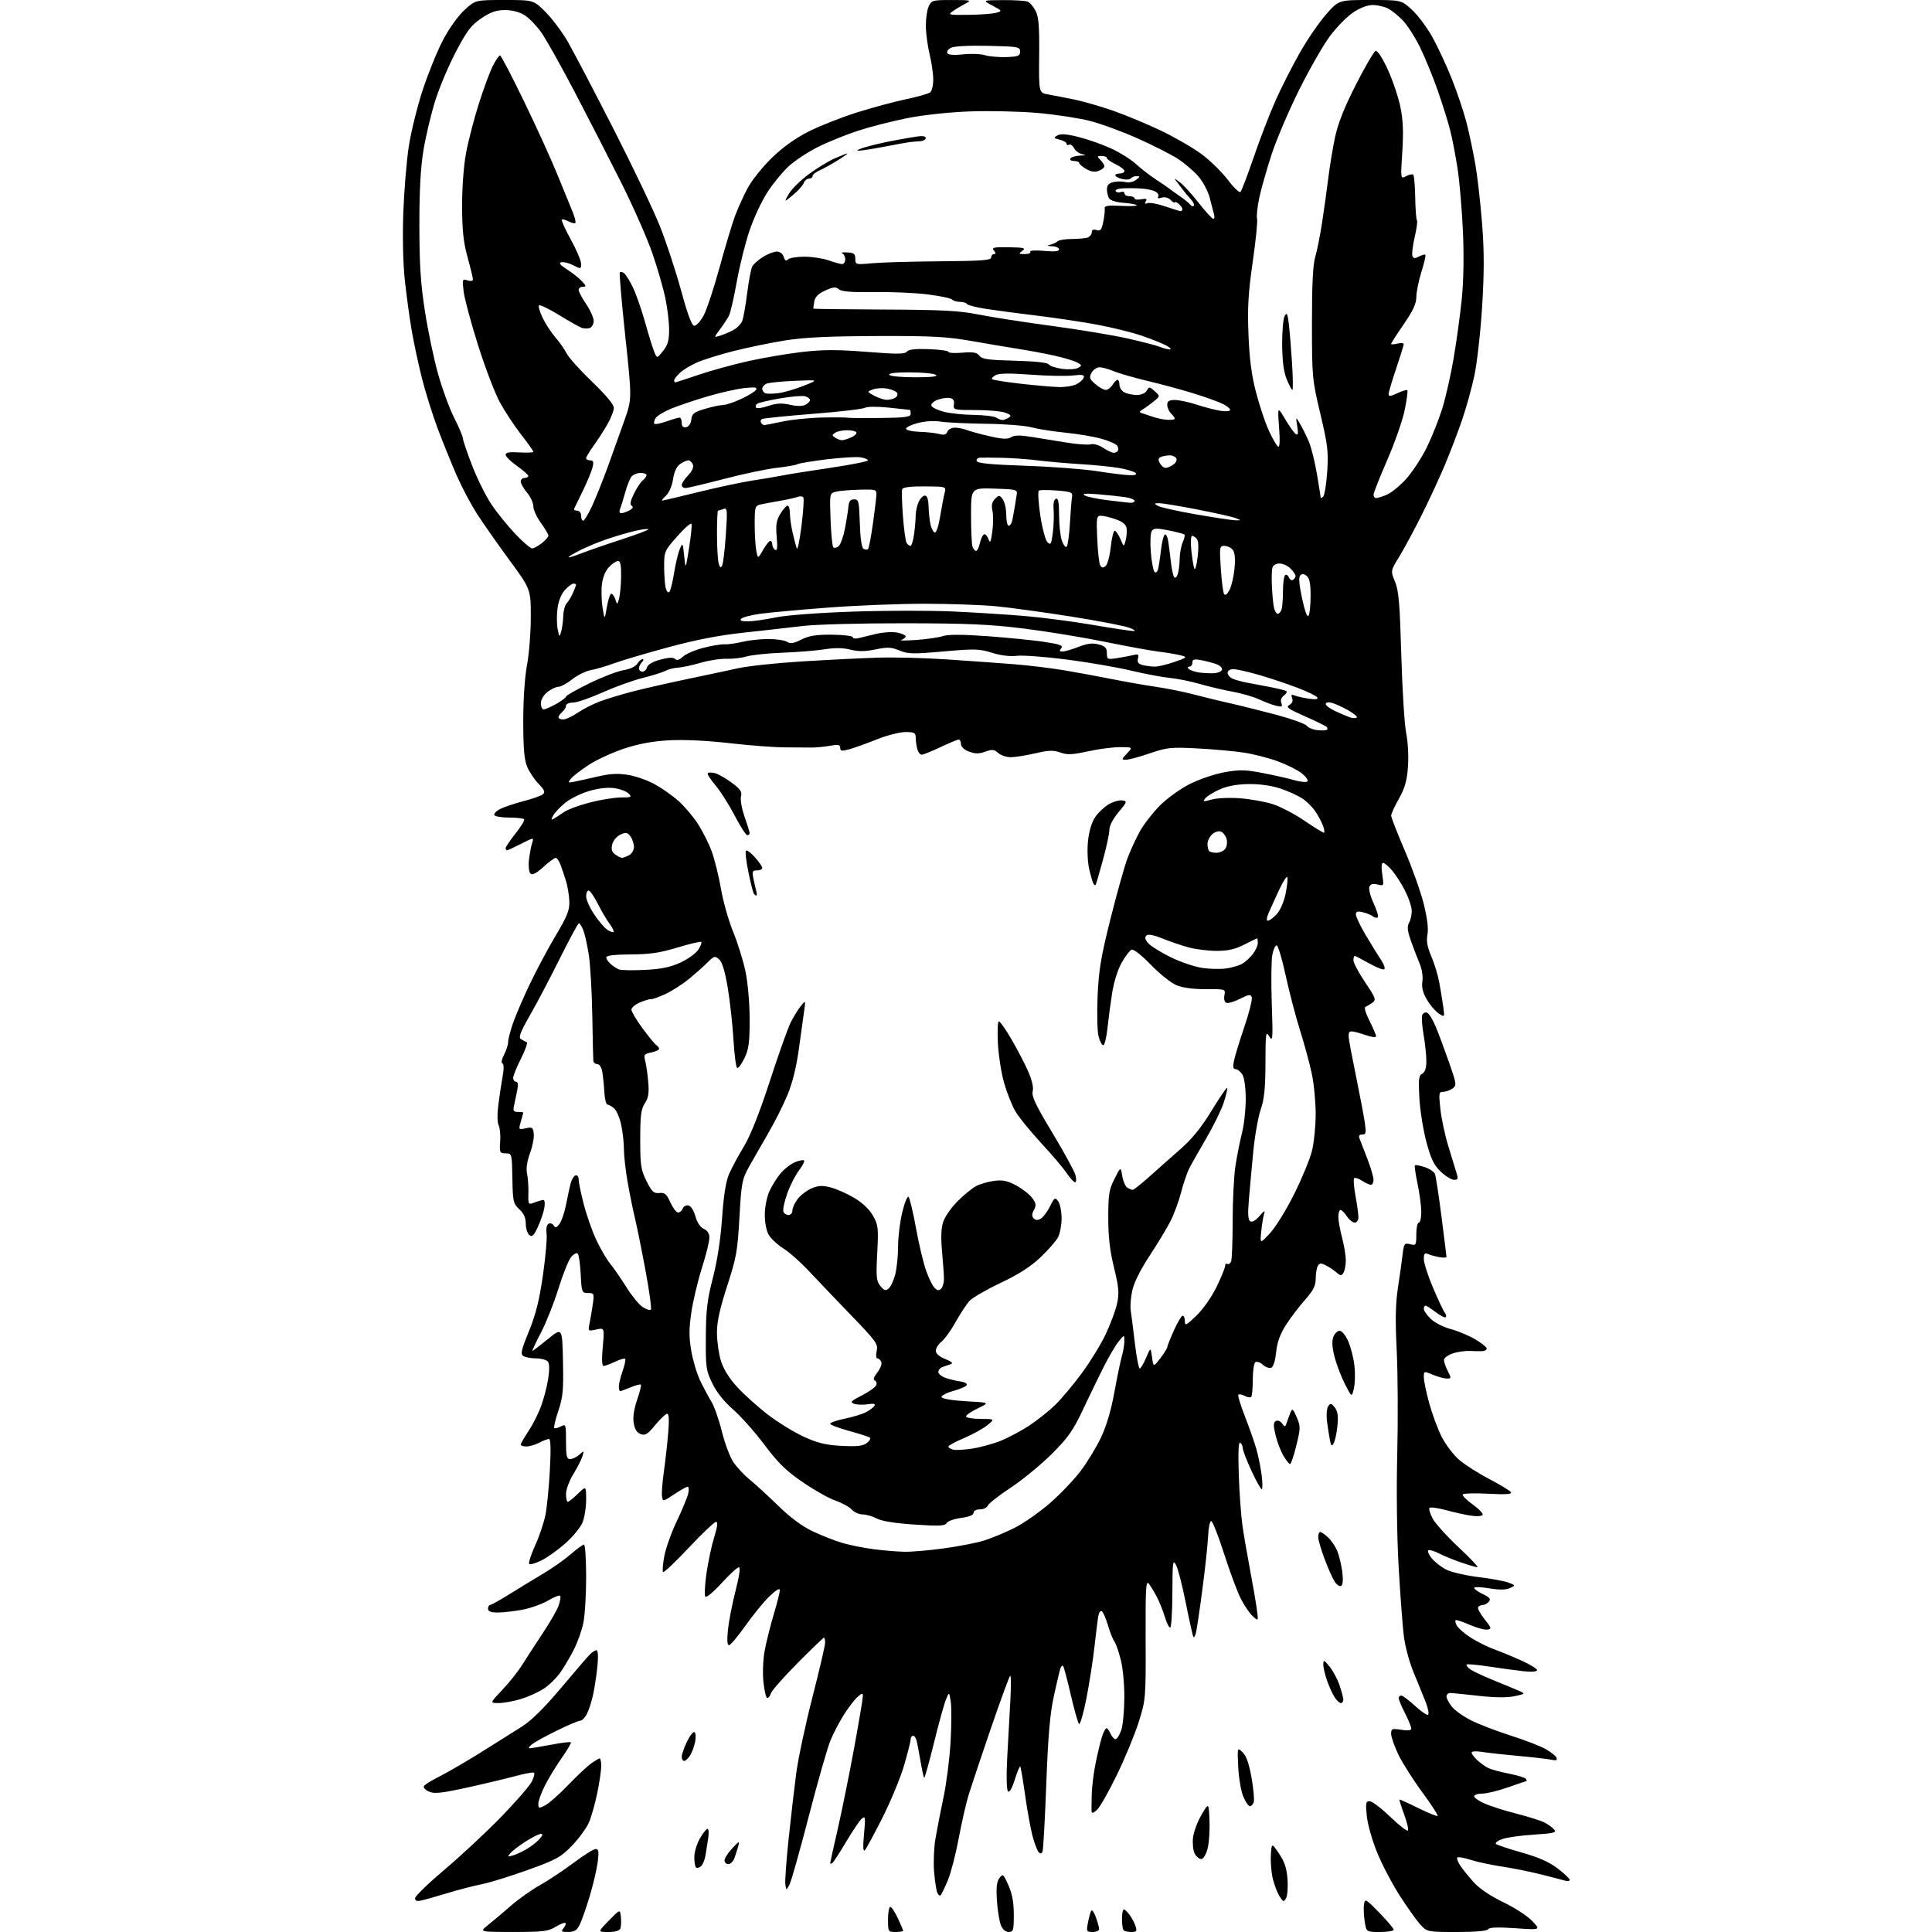 <?xml version="1.0" encoding="UTF-8" standalone="no"?>
<svg 
  version="1.1" 
  xmlns="http://www.w3.org/2000/svg" 
  xmlns:xlink="http://www.w3.org/1999/xlink" 
  xmlns:svg="http://www.w3.org/2000/svg"
  xmlns:rdf="http://www.w3.org/1999/02/22-rdf-syntax-ns#"
  xmlns:cc="http://creativecommons.org/ns#"
  xmlns:dc="http://purl.org/dc/elements/1.1/"
  viewBox="0 0 768 768"
  width="768"
  height="768"
>
<style>svg {background-color: white; }</style>"
<path stroke="none" fill="black" fill-rule="evenodd" d="M204.00,767.99C190.50,767.98 190.50,767.98 193.98,765.24C195.89,763.73 199.94,760.32 202.98,757.66C206.01,755.00 211.20,751.31 214.51,749.46C217.81,747.61 223.86,743.60 227.94,740.55C232.01,737.50 236.01,735.00 236.80,735.00C237.98,735.00 238.13,736.02 237.59,740.25C237.22,743.14 235.76,749.33 234.35,754.00C232.94,758.67 231.15,763.74 230.37,765.25C229.28,767.35 228.22,768.00 225.85,768.00C223.19,768.00 222.93,767.79 224.02,766.48C224.72,765.64 225.05,764.71 224.76,764.42C224.46,764.13 222.71,764.81 220.86,765.94C217.91,767.74 215.86,767.99 204.00,767.99zM241.82,768.00C237.58,768.00 237.58,768.00 242.04,763.44C246.50,758.89 246.50,758.89 246.82,762.04C247.00,763.77 246.90,765.82 246.60,766.60C246.26,767.50 244.54,768.00 241.82,768.00zM356.00,768.00C353.07,768.00 353.00,767.89 353.00,763.00C353.00,760.25 353.40,758.00 353.89,758.00C354.38,758.00 355.73,760.02 356.89,762.49C358.05,764.96 359.00,767.21 359.00,767.49C359.00,767.77 357.65,768.00 356.00,768.00zM400.98,768.00C399.70,768.00 398.55,766.98 397.85,765.25C397.25,763.74 396.55,759.35 396.29,755.50C395.95,750.34 396.21,747.99 397.28,746.57C398.66,744.73 398.86,744.89 400.87,749.44C402.37,752.83 403.00,756.29 403.00,761.13C403.00,767.36 402.81,768.00 400.98,768.00zM434.39,768.00C431.91,768.00 431.81,767.80 432.48,764.26C432.87,762.20 433.45,760.09 433.77,759.56C434.09,759.04 434.92,760.16 435.60,762.06C436.29,763.95 436.88,766.06 436.92,766.75C436.97,767.45 435.85,768.00 434.39,768.00zM449.73,768.00C448.41,768.00 447.03,767.70 446.67,767.33C446.30,766.97 446.00,764.94 446.00,762.83C446.00,760.73 446.34,759.01 446.75,759.03C447.16,759.05 448.22,760.06 449.11,761.28C449.99,762.50 451.03,764.51 451.42,765.75C452.03,767.66 451.77,768.00 449.73,768.00zM548.56,768.00C543.12,768.00 543.12,768.00 542.47,763.66C542.11,761.27 542.00,758.23 542.22,756.91C542.60,754.65 542.98,754.87 548.31,760.34C551.44,763.55 554.00,766.59 554.00,767.09C554.00,767.59 551.55,768.00 548.56,768.00zM579.13,768.00C567.60,768.00 567.32,767.95 564.79,765.25C563.37,763.74 559.73,758.67 556.70,753.99C553.67,749.32 549.57,741.57 547.58,736.77C545.58,731.93 543.69,725.37 543.34,722.03C542.79,716.74 542.93,716.00 544.44,716.00C545.40,716.00 549.06,718.77 552.59,722.16C556.12,725.55 559.30,728.04 559.65,727.68C560.01,727.33 559.35,724.46 558.19,721.31C557.03,718.16 556.18,715.49 556.31,715.36C556.43,715.24 559.79,716.75 563.77,718.73C567.75,720.70 571.22,722.11 571.48,721.85C571.74,721.60 568.98,717.36 565.37,712.44C561.75,707.52 557.48,700.80 555.89,697.50C554.30,694.20 553.00,690.48 553.00,689.24C553.00,687.16 553.32,687.03 557.00,687.62C559.74,688.05 561.00,687.89 561.00,687.09C561.00,686.46 559.88,683.71 558.50,681.00C557.12,678.29 556.00,675.60 556.00,675.03C556.00,674.46 556.46,674.00 557.02,674.00C557.58,674.00 560.07,675.87 562.54,678.15C565.02,680.43 567.35,681.99 567.72,681.61C568.10,681.24 567.67,679.03 566.77,676.71C565.87,674.40 563.73,669.13 562.01,665.00C560.20,660.66 558.51,654.35 558.00,650.00C557.51,645.88 556.59,633.50 555.96,622.50C555.29,610.72 555.07,592.43 555.43,578.00C555.76,564.52 555.67,546.08 555.22,537.00C554.61,524.86 554.73,518.25 555.69,512.00C556.40,507.32 557.24,501.36 557.55,498.75C558.09,494.31 558.28,494.03 560.56,494.60C562.88,495.19 563.00,494.99 563.00,490.61C563.00,488.07 563.45,486.00 564.00,486.00C564.55,486.00 564.99,484.09 564.98,481.75C564.97,479.41 564.30,474.38 563.50,470.57C562.69,466.76 562.22,463.45 562.45,463.22C562.68,462.99 564.43,463.32 566.34,463.95C568.26,464.58 570.10,465.81 570.43,466.69C570.77,467.57 571.94,475.21 573.02,483.68C574.11,492.15 575.00,499.34 575.00,499.65C575.00,499.97 573.76,500.01 572.25,499.75C570.74,499.50 568.71,498.95 567.75,498.53C566.33,497.93 566.00,498.30 566.00,500.54C566.00,502.05 567.64,507.16 569.65,511.89C571.66,516.63 573.75,521.07 574.29,521.77C574.84,522.47 575.03,523.31 574.71,523.63C574.39,523.94 572.60,523.03 570.72,521.60C568.85,520.17 567.02,519.00 566.66,519.00C566.30,519.00 566.00,519.59 566.00,520.31C566.00,521.04 567.27,522.84 568.81,524.32C570.36,525.80 573.89,527.60 576.66,528.32C579.42,529.04 583.78,530.85 586.34,532.35C588.90,533.86 591.00,535.52 591.00,536.04C591.00,536.57 590.21,537.05 589.25,537.10C588.29,537.16 586.04,537.12 584.25,537.02C582.46,536.93 579.42,537.37 577.50,538.00C575.57,538.64 574.00,539.82 574.00,540.63C574.00,541.44 574.69,543.43 575.53,545.05C576.96,547.82 576.93,548.00 575.15,548.00C574.10,548.00 571.61,547.32 569.62,546.49C566.02,544.98 566.00,544.99 566.00,547.48C566.00,548.85 566.95,553.47 568.12,557.74C569.29,562.01 571.52,568.04 573.08,571.13C574.64,574.23 577.79,578.38 580.08,580.34C582.38,582.30 587.78,585.74 592.09,587.98C596.39,590.23 600.23,592.56 600.61,593.17C601.10,593.98 598.59,594.15 591.62,593.78C586.30,593.50 581.73,593.63 581.46,594.07C581.19,594.50 582.99,596.30 585.45,598.07C587.92,599.84 589.68,601.71 589.37,602.22C589.05,602.73 586.93,602.85 584.65,602.49C582.37,602.14 577.90,601.15 574.72,600.28C571.55,599.42 568.64,599.03 568.27,599.40C567.89,599.77 568.45,601.69 569.51,603.65C570.57,605.62 575.23,610.78 579.87,615.12C584.50,619.45 587.85,623.00 587.30,623.00C586.76,623.00 583.84,622.15 580.82,621.11C577.80,620.07 573.87,618.47 572.10,617.55C570.32,616.63 568.41,616.03 567.86,616.21C567.31,616.40 567.83,617.79 569.02,619.30C570.21,620.82 572.84,622.90 574.85,623.92C576.87,624.95 582.67,626.30 587.74,626.92C592.82,627.53 598.21,628.53 599.73,629.13C602.50,630.22 602.50,630.22 600.19,631.29C598.60,632.03 596.03,632.06 591.94,631.38C588.67,630.84 586.00,630.76 586.00,631.21C586.00,631.66 587.56,632.78 589.48,633.69C592.18,634.98 592.71,635.64 591.86,636.67C591.25,637.40 590.16,638.00 589.44,638.00C588.71,638.00 587.87,638.40 587.57,638.88C587.27,639.37 588.42,641.50 590.11,643.63C592.90,647.13 593.02,647.53 591.29,647.79C590.24,647.96 587.23,647.17 584.60,646.04C581.98,644.92 579.41,644.00 578.88,644.00C578.33,644.00 578.39,644.87 579.04,646.07C579.64,647.20 582.21,649.45 584.74,651.05C587.26,652.65 591.39,654.70 593.91,655.61C596.44,656.52 601.31,658.53 604.75,660.08C608.19,661.63 611.00,663.35 611.00,663.90C611.00,664.52 608.97,664.69 605.75,664.35C602.86,664.04 596.67,663.20 592.00,662.49C587.33,661.77 583.28,661.41 583.00,661.68C582.73,661.94 583.36,662.79 584.40,663.55C585.44,664.31 589.72,666.32 593.90,668.01C598.08,669.70 602.62,671.59 604.00,672.20C606.42,673.28 606.35,673.35 602.00,674.27C599.03,674.90 594.17,674.84 587.71,674.11C582.33,673.50 577.27,673.00 576.46,673.00C575.66,673.00 575.00,673.61 575.00,674.37C575.00,675.12 575.95,676.93 577.10,678.40C578.26,679.87 581.74,682.35 584.85,683.90C587.96,685.46 595.00,688.16 600.51,689.91C606.01,691.66 612.28,694.08 614.43,695.29C616.58,696.51 618.54,698.08 618.77,698.79C619.07,699.70 618.49,699.92 616.85,699.54C615.56,699.25 609.76,698.57 603.96,698.05C598.16,697.52 591.52,696.79 589.21,696.42C586.74,696.02 585.00,696.14 585.00,696.70C585.00,697.22 586.01,698.57 587.25,699.70C588.49,700.83 590.40,702.21 591.50,702.78C592.60,703.34 596.32,704.36 599.77,705.04C603.23,705.71 606.29,706.66 606.58,707.13C606.88,707.61 606.98,708.00 606.81,708.00C606.64,708.01 603.35,709.12 599.50,710.48C595.65,711.84 591.04,712.97 589.25,712.98C587.46,712.99 586.00,713.48 586.00,714.06C586.00,714.64 587.91,715.95 590.25,716.98C592.59,718.01 598.29,719.81 602.93,720.99C607.57,722.17 612.55,723.75 614.00,724.50C615.46,725.25 617.18,726.51 617.82,727.29C618.82,728.49 617.59,728.79 609.75,729.29C604.66,729.61 599.00,730.40 597.17,731.06C595.35,731.71 594.22,732.59 594.67,733.00C595.13,733.41 599.75,734.95 604.95,736.42C611.59,738.30 615.82,740.17 619.20,742.75C621.84,744.76 624.00,746.80 624.00,747.27C624.00,747.75 623.21,747.90 622.25,747.62C621.29,747.33 616.90,746.20 612.50,745.09C608.10,743.99 601.12,742.59 597.00,741.98C592.88,741.37 587.33,740.18 584.69,739.34C582.04,738.49 579.61,738.05 579.30,738.37C578.99,738.68 579.50,740.11 580.44,741.55C581.38,742.99 583.81,745.99 585.83,748.23C588.14,750.79 592.48,753.71 597.54,756.13C601.96,758.24 607.14,761.60 609.04,763.59C612.50,767.21 612.50,767.21 602.37,766.50C595.38,766.02 592.03,766.14 591.56,766.90C591.13,767.60 586.59,768.00 579.13,768.00zM167.75,755.41C165.72,755.88 165.00,755.66 165.00,754.57C165.00,753.76 170.29,748.64 176.75,743.18C183.21,737.72 193.28,728.34 199.12,722.34C204.96,716.33 210.47,709.99 211.36,708.26C212.26,706.53 212.66,704.91 212.25,704.67C211.84,704.42 208.35,705.07 204.50,706.12C200.65,707.16 192.00,709.21 185.27,710.68C175.23,712.86 172.57,713.13 170.46,712.16C169.05,711.52 168.17,710.53 168.52,709.97C168.86,709.41 171.79,707.62 175.02,705.99C178.25,704.36 185.53,700.12 191.20,696.57C196.86,693.01 204.09,688.48 207.25,686.49C211.19,684.02 216.14,679.15 222.95,671.06C228.42,664.56 233.62,658.52 234.52,657.62C235.41,656.73 236.58,656.00 237.12,656.00C237.72,656.00 237.86,658.43 237.49,662.25C237.15,665.69 236.40,670.75 235.80,673.50C235.21,676.25 234.11,679.74 233.34,681.25C232.57,682.76 231.37,684.00 230.67,684.00C229.97,684.00 225.82,685.75 221.45,687.89C217.08,690.04 212.60,692.50 211.50,693.36C210.40,694.23 209.95,694.95 210.50,694.97C211.05,694.98 214.87,694.36 218.99,693.57C223.11,692.78 226.68,692.34 226.92,692.59C227.17,692.83 225.55,695.61 223.33,698.77C221.10,701.92 218.10,706.85 216.64,709.72C215.19,712.59 214.00,715.86 214.00,716.99C214.00,718.92 214.18,718.96 216.75,717.63C218.26,716.84 222.34,713.24 225.81,709.63C229.27,706.01 233.39,702.14 234.96,701.03C236.53,699.91 238.08,699.00 238.40,699.00C238.73,699.00 239.00,700.37 239.00,702.04C239.00,703.72 238.29,708.55 237.42,712.79C236.55,717.03 235.05,722.30 234.09,724.50C233.12,726.70 230.12,730.81 227.42,733.63C222.98,738.26 221.28,739.19 210.00,743.27C203.12,745.76 194.80,748.34 191.50,749.00C188.20,749.67 182.12,751.25 178.00,752.50C173.88,753.76 169.26,755.07 167.75,755.41zM511.24,754.54C510.33,756.17 510.12,756.11 508.69,753.90C507.83,752.58 506.62,749.46 506.00,746.97C505.38,744.48 505.01,740.20 505.19,737.47C505.50,732.50 505.50,732.50 508.44,736.84C510.63,740.06 511.49,742.67 511.80,746.98C512.04,750.17 511.78,753.57 511.24,754.54zM373.97,753.32C373.58,753.77 372.95,753.32 372.56,752.32C372.17,751.32 371.61,747.58 371.31,744.00C371.01,740.42 371.25,734.58 371.84,731.00C372.44,727.42 373.88,720.00 375.05,714.50C376.22,709.00 377.49,699.10 377.86,692.50C378.24,685.90 378.28,678.70 377.94,676.50C377.33,672.50 377.33,672.50 376.06,675.50C375.36,677.15 373.21,684.93 371.27,692.79C369.34,700.66 367.58,706.92 367.37,706.71C367.16,706.50 366.53,703.66 365.97,700.41C365.41,697.16 364.73,693.49 364.45,692.25C364.18,691.01 363.52,690.00 362.98,690.00C362.44,690.00 362.00,690.62 362.00,691.39C362.00,692.15 360.84,696.76 359.43,701.64C358.02,706.51 354.15,715.90 350.82,722.50C347.50,729.10 344.33,734.95 343.77,735.50C343.09,736.17 342.99,734.07 343.46,729.06C344.09,722.39 344.00,721.76 342.60,722.92C341.74,723.63 338.93,727.79 336.35,732.15C333.77,736.52 331.29,740.32 330.83,740.60C330.37,740.89 330.00,740.91 330.00,740.67C330.00,740.42 331.37,734.20 333.06,726.86C334.74,719.51 337.66,705.05 339.56,694.71C341.45,684.38 343.00,675.20 343.00,674.31C343.00,672.91 342.71,672.94 340.85,674.60C339.67,675.64 337.28,678.75 335.54,681.50C333.79,684.25 331.38,688.84 330.18,691.71C328.97,694.57 325.06,708.21 321.50,722.01C317.93,735.81 314.46,748.10 313.78,749.30C312.54,751.50 312.54,751.50 312.19,749.12C311.99,747.81 312.57,739.71 313.47,731.12C314.38,722.53 315.74,710.77 316.50,704.98C317.26,699.20 320.15,685.59 322.94,674.74C325.72,663.89 328.00,654.11 328.00,653.01C328.00,651.90 327.79,651.00 327.53,651.00C327.28,651.00 322.57,655.53 317.08,661.06C311.59,666.60 306.82,672.00 306.48,673.06C306.14,674.13 305.48,675.00 305.01,675.00C304.54,675.00 303.86,672.19 303.49,668.75C303.11,665.24 303.31,659.80 303.94,656.32C304.56,652.93 306.17,646.44 307.53,641.90C308.89,637.36 310.00,632.96 310.00,632.12C310.00,631.15 308.52,632.02 305.89,634.55C303.63,636.72 299.32,641.99 296.31,646.25C293.30,650.51 290.36,654.00 289.78,654.00C289.08,654.00 288.95,651.88 289.38,647.75C289.75,644.31 291.11,637.34 292.42,632.25C293.92,626.39 294.39,623.00 293.71,623.00C293.11,623.00 290.05,625.81 286.91,629.25C283.77,632.69 280.84,635.15 280.40,634.72C279.97,634.29 280.16,630.13 280.83,625.47C281.51,620.80 282.90,614.29 283.92,610.99C285.20,606.89 285.43,604.99 284.65,604.96C284.02,604.94 279.15,609.55 273.83,615.21C268.51,620.87 263.90,625.23 263.58,624.92C263.27,624.60 263.48,621.78 264.06,618.65C264.63,615.53 266.86,609.26 269.01,604.73C271.16,600.21 273.21,595.26 273.57,593.75C273.92,592.24 273.83,591.00 273.36,591.00C272.89,591.01 270.48,592.36 268.00,594.00C263.58,596.95 263.49,596.96 263.16,594.84C262.97,593.65 263.30,589.26 263.89,585.09C264.47,580.91 265.25,574.01 265.61,569.75C266.06,564.50 265.93,562.00 265.20,562.00C264.62,562.00 262.50,564.00 260.49,566.44C257.46,570.14 256.49,570.75 254.68,570.08C253.19,569.53 252.31,568.14 251.91,565.67C251.53,563.34 252.01,560.10 253.26,556.47C254.33,553.39 255.00,550.67 254.75,550.42C254.51,550.17 252.68,550.65 250.69,551.49C248.69,552.32 246.82,553.00 246.53,553.00C246.24,553.00 246.00,552.16 246.00,551.13C246.00,550.09 246.68,547.32 247.51,544.97C248.34,542.61 248.79,540.45 248.50,540.16C248.21,539.88 246.39,540.40 244.45,541.32C242.52,542.24 240.48,543.00 239.92,543.00C239.28,543.00 239.16,540.29 239.61,535.39C240.30,527.78 240.30,527.78 237.00,528.50C233.71,529.22 233.71,529.22 234.39,525.86C234.77,524.01 235.35,520.59 235.68,518.25C236.24,514.21 236.14,514.00 233.75,514.00C231.30,514.00 231.21,513.75 230.84,506.57C230.64,502.48 230.10,498.77 229.65,498.32C229.20,497.87 228.00,498.52 226.98,499.77C225.97,501.02 223.72,506.65 221.98,512.27C220.24,517.90 217.12,525.76 215.04,529.75C212.96,533.74 211.43,537.00 211.64,537.00C211.86,537.00 214.61,534.90 217.76,532.33C223.50,527.65 223.50,527.65 223.79,541.08C224.04,552.62 223.78,555.39 221.95,560.83C220.78,564.31 220.05,567.38 220.33,567.66C220.60,567.94 221.77,567.66 222.91,567.05C224.94,565.96 225.00,566.14 225.00,572.96C225.00,578.87 225.27,580.00 226.67,580.00C227.59,580.00 229.23,579.21 230.30,578.25C232.20,576.56 232.24,576.58 231.50,578.95C231.08,580.29 229.45,583.49 227.87,586.06C226.29,588.62 225.00,592.13 225.00,593.86C225.00,595.59 225.32,597.00 225.70,597.00C226.09,597.00 227.89,595.56 229.70,593.80C233.00,590.61 233.00,590.61 233.00,596.18C233.00,599.25 232.34,603.34 231.53,605.27C230.72,607.21 227.68,610.90 224.78,613.48C221.88,616.06 217.60,619.12 215.27,620.27C212.95,621.43 210.74,622.07 210.37,621.70C210.00,621.33 211.07,617.98 212.76,614.26C214.45,610.54 216.30,605.02 216.87,602.00C217.45,598.98 218.22,590.99 218.59,584.25C219.03,576.19 218.91,572.00 218.24,572.00C217.68,572.00 215.94,572.67 214.36,573.49C212.79,574.32 210.49,574.99 209.25,574.99C208.01,575.00 207.00,574.66 207.00,574.25C207.01,573.84 208.36,571.48 210.01,569.00C211.66,566.52 213.91,562.14 214.99,559.25C216.08,556.36 217.38,551.41 217.88,548.25C218.48,544.47 218.45,542.07 217.78,541.25C217.21,540.56 215.12,539.99 213.13,539.98C211.13,539.98 208.85,539.56 208.05,539.05C206.83,538.28 207.18,536.71 210.25,529.21C212.98,522.53 214.39,516.90 215.83,506.89C216.88,499.52 217.54,492.09 217.28,490.37C217.00,488.52 217.30,486.93 218.02,486.49C218.68,486.08 219.60,486.36 220.07,487.12C220.76,488.22 221.21,488.10 222.42,486.50C223.24,485.40 224.39,482.02 224.98,479.00C225.57,475.98 226.39,472.19 226.79,470.58C227.20,468.97 228.09,467.47 228.76,467.25C229.46,467.01 230.00,467.67 230.00,468.76C230.00,469.81 230.91,474.24 232.02,478.59C233.14,482.94 235.39,489.36 237.02,492.86C238.66,496.36 241.16,500.64 242.57,502.36C243.99,504.09 246.88,508.28 249.01,511.69C251.13,515.09 254.04,518.64 255.47,519.57C256.89,520.51 258.36,520.98 258.72,520.62C259.08,520.26 258.14,513.33 256.63,505.23C255.13,497.13 253.20,487.57 252.34,484.00C251.49,480.43 250.18,473.90 249.42,469.50C248.66,465.10 248.03,459.38 248.02,456.80C248.01,454.21 247.52,449.87 246.94,447.15C246.35,444.43 245.12,441.51 244.19,440.67C243.26,439.83 242.05,439.12 241.50,439.09C240.95,439.06 240.39,436.89 240.25,434.27C240.11,431.64 239.75,428.04 239.45,426.25C239.13,424.32 238.32,423.00 237.45,423.00C236.65,423.00 235.94,422.44 235.86,421.75C235.79,421.06 235.60,412.85 235.44,403.50C235.28,394.15 234.65,383.35 234.05,379.50C233.45,375.65 232.46,371.26 231.86,369.75C231.25,368.24 230.47,367.00 230.13,367.01C229.78,367.02 226.43,373.20 222.67,380.76C218.92,388.32 213.57,398.49 210.79,403.36C206.76,410.42 206.01,412.40 207.12,413.09C207.88,413.57 208.89,414.11 209.37,414.27C209.85,414.44 208.84,417.36 207.12,420.76C205.40,424.16 204.00,427.63 204.00,428.47C204.00,429.31 204.51,430.00 205.13,430.00C205.87,430.00 206.04,431.13 205.64,433.25C205.29,435.04 204.73,437.74 204.39,439.25C203.86,441.58 204.09,442.00 205.88,442.00C207.05,442.00 208.00,442.12 208.00,442.26C208.00,442.40 207.57,444.00 207.05,445.83C206.11,449.10 206.13,449.13 208.98,448.50C211.57,447.94 211.89,448.15 212.18,450.69C212.36,452.23 211.68,455.74 210.67,458.47C209.50,461.66 209.08,464.53 209.50,466.47C209.86,468.14 210.11,471.63 210.05,474.24C209.94,478.94 209.96,478.97 212.53,477.99C213.96,477.44 215.54,477.00 216.04,477.00C216.54,477.00 216.69,478.46 216.37,480.25C216.04,482.04 214.88,485.43 213.78,487.78C212.17,491.25 211.52,491.85 210.39,490.91C209.63,490.28 209.00,488.25 209.00,486.42C209.00,484.12 208.20,482.34 206.43,480.70C204.03,478.47 203.85,477.65 203.68,468.41C203.50,458.56 203.48,458.50 201.00,458.48C198.65,458.45 198.52,458.18 198.83,453.81C199.02,451.26 198.74,448.35 198.22,447.34C197.66,446.23 197.62,442.90 198.12,439.00C198.58,435.43 199.35,430.38 199.82,427.78C200.35,424.83 200.31,422.94 199.70,422.73C199.16,422.55 199.45,421.03 200.37,419.26C201.27,417.52 202.00,415.25 202.00,414.21C202.00,413.17 202.84,409.86 203.88,406.86C204.91,403.86 207.88,396.92 210.48,391.45C213.08,385.98 217.74,377.23 220.84,372.01C225.54,364.10 226.45,361.80 226.32,358.25C226.23,355.91 225.64,352.31 225.00,350.25C224.37,348.19 223.38,345.26 222.81,343.75C222.23,342.24 221.36,341.00 220.88,341.00C220.40,341.00 218.18,342.65 215.96,344.66C213.10,347.24 211.60,348.00 210.85,347.25C210.26,346.66 210.00,344.26 210.27,341.84C210.54,339.45 211.10,336.45 211.52,335.16C212.28,332.82 212.28,332.82 207.17,335.41C204.36,336.84 201.83,338.00 201.53,338.00C201.24,338.00 201.00,337.61 201.00,337.13C201.00,336.65 202.79,334.02 204.97,331.27C207.16,328.53 208.66,325.99 208.31,325.64C207.95,325.29 205.29,325.00 202.39,325.00C199.49,325.00 196.85,324.57 196.53,324.04C196.20,323.52 197.21,322.43 198.76,321.62C200.32,320.82 204.49,319.41 208.04,318.49C211.59,317.57 215.08,316.34 215.79,315.75C216.81,314.91 216.46,314.04 214.09,311.59C212.45,309.89 210.40,306.83 209.55,304.78C208.39,302.01 208.00,297.40 208.00,286.62C208.00,277.93 208.60,269.05 209.50,264.34C210.32,260.03 211.00,251.49 211.00,245.37C211.00,234.23 211.00,234.23 202.49,222.63C197.80,216.24 192.01,207.98 189.62,204.26C187.22,200.54 183.59,193.68 181.54,189.00C179.49,184.32 176.08,175.89 173.96,170.27C171.85,164.64 168.97,155.41 167.58,149.77C166.18,144.12 164.38,135.68 163.59,131.00C162.79,126.33 161.60,117.55 160.94,111.50C160.21,104.78 159.97,94.28 160.32,84.50C160.64,75.70 161.63,63.80 162.52,58.07C163.41,52.33 165.89,42.31 168.02,35.81C170.16,29.31 173.76,20.42 176.04,16.04C178.44,11.43 182.02,6.40 184.56,4.05C188.96,0.00 188.96,0.00 200.53,0.00C212.10,0.00 212.10,0.00 216.87,4.78C219.50,7.41 223.47,12.70 225.68,16.53C227.89,20.36 236.02,35.88 243.75,51.00C251.47,66.12 259.85,83.67 262.36,90.00C264.87,96.33 268.65,107.80 270.75,115.50C273.42,125.24 275.02,129.50 276.02,129.50C276.81,129.50 278.45,127.70 279.66,125.50C280.88,123.30 283.72,114.75 285.98,106.50C288.24,98.25 291.01,89.03 292.12,86.00C293.24,82.97 295.52,77.94 297.18,74.81C298.85,71.68 303.21,66.23 306.88,62.69C311.24,58.48 316.31,54.86 321.52,52.24C325.91,50.03 334.45,46.66 340.50,44.75C346.55,42.84 355.32,40.46 360.00,39.48C364.68,38.50 369.06,37.25 369.75,36.72C370.44,36.19 370.99,33.90 370.98,31.63C370.98,29.36 370.32,24.80 369.52,21.50C368.72,18.20 368.06,13.16 368.04,10.30C368.02,7.44 368.52,3.95 369.16,2.55C370.27,0.12 370.71,0.00 378.41,0.01C386.03,0.01 386.34,0.10 383.76,1.44C382.26,2.22 380.02,3.57 378.79,4.43C376.69,5.91 377.06,5.99 385.03,5.90C389.69,5.85 394.62,5.48 396.00,5.08C398.45,4.38 398.42,4.32 394.50,2.23C390.50,0.09 390.50,0.09 398.67,0.04C403.16,0.02 407.56,0.28 408.46,0.62C409.35,0.96 410.78,2.61 411.65,4.29C412.90,6.71 413.20,10.41 413.08,22.12C412.94,36.90 412.94,36.90 416.72,37.56C418.80,37.93 423.43,38.82 427.00,39.55C430.57,40.28 437.55,42.29 442.50,44.02C447.45,45.75 456.00,49.31 461.50,51.93C467.00,54.56 474.28,58.77 477.67,61.30C481.07,63.82 485.75,68.41 488.08,71.49C490.41,74.57 492.67,76.73 493.11,76.29C493.56,75.84 495.95,69.55 498.44,62.29C500.92,55.04 504.83,44.92 507.12,39.80C509.41,34.69 513.71,26.23 516.68,21.00C519.64,15.78 524.34,8.91 527.12,5.75C532.17,-0.00 532.17,-0.00 544.61,0.00C557.04,0.00 557.04,0.00 561.29,3.91C563.62,6.06 567.25,10.90 569.35,14.66C571.45,18.42 574.93,25.89 577.08,31.26C579.23,36.63 581.88,44.50 582.97,48.76C584.06,53.02 585.65,60.55 586.50,65.50C587.35,70.45 588.55,81.09 589.17,89.13C590.02,100.09 590.01,108.39 589.15,122.13C588.52,132.24 587.12,144.55 586.05,149.50C584.98,154.45 582.79,162.32 581.18,167.00C579.57,171.68 576.56,179.55 574.50,184.50C572.44,189.45 568.28,198.45 565.26,204.50C562.24,210.55 558.19,218.07 556.26,221.22C552.76,226.93 552.76,226.93 554.54,231.22C556.01,234.74 556.45,239.91 557.04,260.50C557.44,274.25 558.31,288.20 558.99,291.50C559.69,294.92 559.99,300.64 559.69,304.79C559.27,310.43 558.45,313.31 556.07,317.52C554.38,320.52 553.00,323.54 553.01,324.23C553.01,324.93 555.43,331.14 558.39,338.04C561.35,344.94 564.74,354.48 565.94,359.25C567.36,364.94 567.88,369.13 567.44,371.47C566.95,374.07 567.37,376.42 568.96,380.14C570.17,382.94 571.58,387.55 572.10,390.37C572.62,393.19 573.33,397.51 573.68,399.98C574.31,404.45 574.31,404.45 571.91,402.87C570.58,402.00 568.47,399.54 567.22,397.39C565.60,394.64 565.08,392.51 565.42,390.12C565.71,388.19 565.25,385.18 564.36,383.12C563.50,381.13 561.96,377.09 560.92,374.15C559.41,369.87 559.27,368.37 560.20,366.65C560.84,365.47 561.27,363.23 561.16,361.67C561.05,360.12 559.87,356.70 558.53,354.07C557.20,351.44 554.92,347.87 553.47,346.14C552.01,344.41 550.36,343.00 549.80,343.00C549.15,343.00 549.03,344.68 549.47,347.63C550.16,352.23 550.15,352.25 547.56,351.60C545.67,351.13 544.79,351.39 544.34,352.55C544.00,353.43 544.77,356.37 546.03,359.07C547.30,361.78 548.05,364.28 547.69,364.64C547.34,364.99 546.47,364.83 545.77,364.28C545.07,363.73 543.26,362.98 541.75,362.62C539.63,362.11 539.00,362.32 539.00,363.56C539.00,364.43 540.78,368.15 542.96,371.83C545.13,375.50 547.80,379.82 548.90,381.44C549.99,383.05 550.65,384.76 550.36,385.23C550.06,385.71 547.40,384.72 544.43,383.05C541.46,381.37 538.80,380.00 538.52,380.00C538.23,380.00 538.00,380.79 538.00,381.76C538.00,382.73 540.08,386.63 542.63,390.43C546.94,396.85 547.14,397.42 545.49,398.63C544.51,399.34 543.27,400.08 542.74,400.25C542.20,400.43 542.93,402.91 544.38,405.76C545.82,408.60 547.00,411.38 547.00,411.92C547.00,412.50 545.28,412.30 542.87,411.46C540.61,410.66 538.08,410.00 537.26,410.00C536.16,410.00 535.90,410.83 536.25,413.25C536.50,415.04 537.87,422.12 539.27,429.00C540.68,435.88 542.15,443.64 542.53,446.25C543.13,450.35 542.99,451.00 541.51,451.00C540.26,451.00 539.98,451.49 540.49,452.75C540.88,453.71 542.28,457.32 543.60,460.77C544.92,464.22 546.00,467.94 546.00,469.02C546.00,470.11 545.53,471.00 544.96,471.00C544.40,471.00 542.81,470.26 541.43,469.36C540.06,468.47 538.65,468.02 538.30,468.37C537.94,468.72 538.18,471.87 538.83,475.37C539.47,478.87 540.00,482.69 540.00,483.87C540.00,485.08 539.36,486.00 538.52,486.00C537.71,486.00 536.31,484.88 535.41,483.50C534.51,482.12 533.37,481.00 532.88,481.00C532.40,481.00 532.01,482.24 532.01,483.75C532.02,485.26 532.69,488.98 533.50,492.00C534.31,495.02 534.97,499.07 534.97,501.00C534.97,502.93 534.55,505.16 534.05,505.96C533.24,507.23 532.89,507.21 531.31,505.84C530.31,504.97 528.43,503.70 527.12,503.03C525.20,502.03 524.58,502.05 523.89,503.15C523.42,503.89 523.02,506.17 523.02,508.22C523.00,511.16 522.11,512.93 518.75,516.73C516.41,519.36 513.01,523.85 511.18,526.70C508.83,530.37 507.70,533.53 507.28,537.53C506.93,540.98 506.16,543.38 505.31,543.71C504.55,544.00 503.07,543.47 502.03,542.52C500.98,541.58 499.65,541.10 499.06,541.46C498.48,541.82 498.00,544.94 498.00,548.39C498.00,551.84 497.72,554.95 497.37,555.30C497.02,555.65 495.86,555.46 494.78,554.88C493.71,554.31 492.58,554.09 492.27,554.40C491.96,554.71 493.08,558.46 494.76,562.73C496.43,567.00 498.49,572.82 499.32,575.65C500.15,578.47 501.14,583.31 501.53,586.40C501.92,589.48 501.92,592.00 501.55,592.00C501.18,592.00 499.32,588.65 497.43,584.57C495.55,580.48 494.00,576.45 494.00,575.62C494.00,574.80 493.55,573.84 492.99,573.50C492.33,573.08 492.14,577.39 492.43,586.19C492.68,593.51 493.34,602.65 493.90,606.50C494.46,610.35 495.81,618.23 496.91,624.00C498.00,629.77 499.20,636.75 499.58,639.50C500.27,644.50 500.27,644.50 498.03,642.50C496.79,641.40 494.64,638.25 493.24,635.50C491.84,632.75 488.86,624.72 486.60,617.66C484.35,610.61 482.05,604.76 481.50,604.66C480.95,604.57 480.39,607.19 480.25,610.50C480.11,613.80 479.07,623.48 477.94,632.00C476.82,640.52 475.65,648.32 475.35,649.33C475.06,650.33 474.63,650.97 474.41,650.74C474.18,650.51 472.85,644.55 471.44,637.50C470.04,630.44 468.26,623.50 467.48,622.08C466.22,619.76 466.08,620.88 466.04,633.25C466.02,640.81 465.62,647.00 465.16,647.00C464.70,647.00 463.75,645.09 463.05,642.75C462.35,640.41 460.96,636.92 459.97,635.00C458.97,633.08 457.52,630.65 456.74,629.61C455.51,627.97 455.34,630.80 455.41,651.61C455.49,675.06 455.44,675.66 452.71,684.38C451.19,689.26 447.29,698.72 444.05,705.40C440.81,712.08 437.23,718.39 436.08,719.43C434.50,720.86 433.98,720.98 433.91,719.90C433.87,719.13 433.90,716.02 433.99,713.00C434.08,709.98 434.80,704.35 435.60,700.50C436.39,696.65 437.52,692.04 438.10,690.25C438.68,688.46 439.46,687.00 439.84,687.00C440.22,687.00 440.97,688.01 441.51,689.25C442.06,690.49 442.95,691.43 443.50,691.35C444.05,691.26 445.04,689.69 445.69,687.85C446.35,686.01 446.91,680.21 446.94,674.96C446.98,669.42 446.36,662.95 445.46,659.52C444.62,656.27 443.48,653.08 442.95,652.44C442.41,651.79 441.29,648.97 440.46,646.17C439.63,643.37 438.52,640.82 438.00,640.50C437.48,640.18 436.86,640.95 436.63,642.21C436.39,643.47 435.69,649.00 435.08,654.50C434.47,660.00 433.01,669.36 431.84,675.30C430.66,681.24 429.35,685.74 428.92,685.30C428.49,684.86 427.01,679.62 425.64,673.66C424.27,667.70 422.90,662.57 422.60,662.27C422.30,661.96 421.82,662.34 421.55,663.11C421.28,663.87 420.12,668.77 418.97,674.00C417.39,681.19 416.65,689.71 415.92,709.00C415.39,723.02 414.73,735.14 414.44,735.92C414.10,736.88 413.61,737.01 412.92,736.32C412.36,735.76 411.25,732.87 410.46,729.90C409.67,726.93 408.34,719.58 407.49,713.56C406.65,707.55 405.78,702.44 405.56,702.22C405.34,702.00 404.36,704.34 403.39,707.43C402.29,710.92 401.27,712.67 400.69,712.09C400.14,711.54 400.00,706.24 400.35,699.32C400.68,692.82 401.24,682.55 401.60,676.50C401.95,670.45 401.92,665.80 401.53,666.17C401.14,666.54 397.69,675.99 393.85,687.17C390.02,698.35 386.06,710.20 385.04,713.50C384.03,716.80 382.25,724.61 381.09,730.85C379.92,737.10 378.00,744.52 376.82,747.35C375.64,750.18 374.36,752.87 373.97,753.32zM278.63,741.89C277.91,742.49 277.02,742.69 276.66,742.32C276.30,741.96 276.00,740.12 276.00,738.22C276.00,736.32 276.98,733.02 278.18,730.89C279.39,728.75 280.76,727.00 281.23,727.00C281.70,727.00 281.85,728.58 281.55,730.50C281.25,732.42 280.76,735.53 280.47,737.40C280.18,739.27 279.36,741.29 278.63,741.89zM289.52,741.00C288.69,741.00 288.00,740.33 288.00,739.52C288.00,738.70 289.38,736.56 291.06,734.77C293.95,731.68 294.08,731.64 293.43,734.00C293.04,735.38 292.35,737.51 291.89,738.75C291.43,739.99 290.36,741.00 289.52,741.00zM477.50,739.00C476.71,739.00 475.55,738.03 474.92,736.85C474.29,735.67 473.99,732.82 474.24,730.52C474.50,728.22 476.02,724.13 477.61,721.42C480.50,716.50 480.50,716.50 480.79,723.73C480.95,727.71 480.60,732.77 480.00,734.98C479.38,737.29 478.32,739.00 477.50,739.00zM204.01,737.53C205.38,737.11 207.88,735.94 209.57,734.92C211.25,733.90 213.46,732.15 214.47,731.03C215.75,729.61 215.91,729.00 214.99,729.00C214.27,729.00 211.53,730.37 208.91,732.05C206.30,733.74 203.56,735.83 202.83,736.70C201.67,738.10 201.81,738.20 204.01,737.53zM496.84,718.00C496.32,718.00 495.16,716.31 494.26,714.25C493.36,712.19 492.44,706.90 492.22,702.50C491.83,694.50 491.83,694.50 493.96,696.58C495.46,698.03 496.53,701.12 497.53,706.81C498.31,711.30 498.69,715.65 498.37,716.48C498.05,717.32 497.36,718.00 496.84,718.00zM271.98,700.00C271.44,700.00 271.00,699.24 271.00,698.32C271.00,697.39 271.94,694.69 273.09,692.31C274.24,689.94 275.58,688.24 276.06,688.54C276.54,688.83 276.67,690.52 276.35,692.29C276.02,694.05 275.13,696.51 274.36,697.75C273.58,698.99 272.51,700.00 271.98,700.00zM198.17,677.00C194.71,677.00 194.71,677.00 199.70,671.72C202.45,668.82 205.95,664.43 207.47,661.97C209.00,659.51 212.66,653.88 215.60,649.46C218.55,645.05 221.47,639.96 222.09,638.16C222.72,636.37 222.97,634.64 222.66,634.33C222.35,634.01 220.15,634.89 217.78,636.29C215.40,637.68 210.80,639.31 207.55,639.91C204.29,640.51 199.92,641.00 197.82,641.00C195.09,641.00 194.00,640.57 194.00,639.50C194.00,638.67 194.37,638.00 194.82,638.00C195.28,638.00 198.76,636.06 202.57,633.68C206.38,631.31 212.43,627.63 216.00,625.50C219.57,623.38 224.48,619.92 226.89,617.82C229.31,615.72 231.67,614.00 232.14,614.00C232.61,614.00 233.00,619.83 233.00,626.95C233.00,634.07 232.49,642.29 231.88,645.20C231.26,648.12 229.62,652.75 228.24,655.50C226.86,658.25 224.48,662.33 222.95,664.56C221.41,666.80 218.39,669.80 216.22,671.23C214.06,672.66 209.89,674.55 206.96,675.42C204.03,676.29 200.08,677.00 198.17,677.00zM533.02,677.00C532.49,677.00 531.38,675.98 530.56,674.73C529.74,673.49 528.38,670.51 527.54,668.11C526.69,665.71 526.02,662.79 526.04,661.62C526.07,659.69 526.29,659.77 528.53,662.50C529.87,664.15 531.66,667.49 532.49,669.93C533.32,672.36 534.00,674.95 534.00,675.68C534.00,676.41 533.56,677.00 533.02,677.00zM533.16,630.40C532.57,630.77 531.42,630.04 530.59,628.78C529.77,627.53 527.95,623.45 526.55,619.73C525.15,616.00 524.00,612.06 524.00,610.98C524.00,609.89 524.37,609.00 524.81,609.00C525.26,609.00 526.66,609.96 527.92,611.14C529.19,612.32 530.82,614.72 531.55,616.47C532.29,618.23 533.19,621.93 533.56,624.70C533.98,627.90 533.83,629.98 533.16,630.40zM359.50,616.85C362.25,616.91 369.23,616.32 375.00,615.53C380.77,614.75 387.97,613.36 391.00,612.44C394.02,611.52 399.52,609.25 403.21,607.40C406.90,605.54 413.27,601.09 417.36,597.52C421.46,593.95 426.94,588.21 429.55,584.76C432.16,581.32 435.79,575.35 437.63,571.50C439.81,566.93 441.67,560.67 442.97,553.50C444.07,547.45 445.42,540.93 445.98,539.01C446.54,537.09 446.98,534.39 446.96,533.01C446.93,530.50 446.93,530.50 444.71,533.21C443.50,534.69 440.84,539.19 438.81,543.21C436.78,547.22 433.03,554.94 430.48,560.37C426.60,568.61 424.58,571.49 418.17,577.90C413.95,582.12 406.61,588.16 401.85,591.32C397.09,594.47 392.94,597.72 392.63,598.53C392.32,599.34 390.92,600.00 389.53,600.00C388.05,600.00 387.00,600.57 387.00,601.37C387.00,602.26 385.25,602.97 382.03,603.40C379.30,603.76 376.71,604.69 376.28,605.45C375.64,606.59 373.32,606.70 363.50,606.04C355.74,605.52 350.44,604.66 348.50,603.62C346.85,602.74 344.33,602.01 342.90,602.01C341.48,602.00 339.52,601.13 338.55,600.06C337.59,598.99 334.71,597.41 332.15,596.54C329.59,595.67 323.74,592.38 319.14,589.23C312.49,584.68 309.35,581.60 303.81,574.24C299.98,569.15 294.39,562.86 291.39,560.27C287.97,557.32 284.92,553.50 283.22,550.03C280.67,544.84 280.50,543.70 280.58,531.50C280.64,520.76 281.13,516.67 283.38,508.00C285.12,501.28 286.44,492.70 287.04,484.17C287.69,474.96 288.57,469.51 289.87,466.56C290.91,464.21 293.55,459.32 295.74,455.69C298.33,451.39 301.92,442.35 306.01,429.79C309.46,419.18 313.19,408.70 314.28,406.50C315.38,404.30 317.17,401.38 318.27,400.00C320.27,397.50 320.27,397.50 319.64,402.00C319.29,404.48 318.34,411.34 317.52,417.27C316.57,424.20 314.97,430.61 313.03,435.29C311.36,439.28 307.92,446.13 305.36,450.52C302.81,454.91 299.38,460.90 297.74,463.83C294.97,468.80 294.71,470.18 293.94,483.95C293.20,497.29 292.72,499.95 289.06,511.20C286.16,520.12 285.00,525.38 285.00,529.66C285.00,532.95 285.68,537.94 286.52,540.76C287.55,544.21 289.68,547.67 293.03,551.35C295.78,554.35 301.28,559.30 305.27,562.36C309.25,565.41 315.66,569.35 319.51,571.11C325.01,573.64 328.21,574.41 334.50,574.75C340.58,575.07 342.98,574.81 344.50,573.67C345.60,572.84 346.22,571.88 345.87,571.54C345.53,571.20 341.82,569.98 337.62,568.84C333.43,567.70 330.00,566.40 330.00,565.96C330.00,565.51 332.59,564.61 335.75,563.96C338.91,563.31 342.71,562.15 344.19,561.39C345.66,560.63 347.20,559.49 347.59,558.85C348.11,558.02 347.34,557.84 344.91,558.22C343.03,558.51 340.60,558.42 339.50,558.02C337.80,557.40 338.26,556.91 342.63,554.69C345.44,553.26 348.01,551.43 348.32,550.61C348.63,549.80 348.37,548.96 347.73,548.74C346.98,548.49 347.34,547.39 348.73,545.62C349.92,544.11 350.64,542.23 350.34,541.44C350.03,540.65 349.35,540.00 348.81,540.00C348.25,540.00 348.12,538.73 348.50,537.02C349.10,534.27 348.32,533.18 338.26,522.77C332.27,516.57 324.74,508.68 321.52,505.24C318.31,501.79 313.77,497.77 311.44,496.30C309.11,494.83 306.49,492.40 305.60,490.91C304.66,489.31 304.01,485.99 304.02,482.85C304.03,479.85 304.84,475.74 305.87,473.50C306.87,471.30 308.88,468.10 310.33,466.38C311.77,464.66 314.33,462.69 316.01,462.00C317.69,461.30 319.32,460.99 319.63,461.30C319.95,461.61 319.01,463.43 317.56,465.33C316.11,467.23 314.01,471.37 312.91,474.53C311.80,477.68 311.12,480.88 311.41,481.63C311.70,482.39 312.63,483.00 313.47,483.00C314.31,483.00 315.00,482.16 315.00,481.13C315.00,480.11 315.98,478.03 317.17,476.51C318.36,475.00 320.85,473.12 322.70,472.35C325.36,471.24 326.97,471.18 330.29,472.04C332.60,472.65 336.82,474.53 339.65,476.22C342.88,478.15 345.64,480.79 347.04,483.29C349.10,486.96 349.24,488.15 348.71,498.12C348.21,507.63 348.36,509.23 349.96,511.19C351.45,513.04 352.04,513.21 353.27,512.19C354.10,511.50 355.28,508.95 355.89,506.53C356.50,504.10 357.00,499.12 357.00,495.45C357.00,491.79 357.75,485.67 358.67,481.86C359.59,478.06 360.72,475.32 361.17,475.77C361.63,476.23 362.94,481.76 364.09,488.05C365.24,494.35 367.03,501.96 368.09,504.96C369.14,507.97 370.67,511.10 371.49,511.92C372.62,513.04 373.27,513.13 374.13,512.27C374.76,511.64 375.26,509.85 375.24,508.31C375.22,506.76 374.88,501.86 374.47,497.41C373.97,491.92 374.12,488.15 374.95,485.67C375.61,483.65 378.19,479.96 380.69,477.47C383.18,474.98 386.51,472.27 388.09,471.45C389.67,470.63 392.89,469.71 395.23,469.40C398.55,468.97 400.48,469.37 403.92,471.21C406.35,472.51 409.21,474.74 410.27,476.16C411.88,478.32 412.00,479.12 411.01,480.98C410.13,482.63 410.11,483.51 410.93,484.33C411.73,485.13 412.56,485.15 413.78,484.41C414.72,483.83 416.36,481.64 417.40,479.53C419.17,475.97 419.40,475.83 420.65,477.54C421.39,478.55 422.00,481.57 422.00,484.24C422.00,486.91 421.37,490.32 420.60,491.81C419.82,493.31 416.66,496.92 413.57,499.85C409.65,503.55 404.85,506.63 397.72,509.99C392.10,512.65 386.54,515.87 385.36,517.16C384.19,518.45 381.73,522.20 379.89,525.50C378.06,528.80 375.54,532.32 374.28,533.32C373.03,534.32 372.00,535.95 372.00,536.94C372.00,538.07 373.37,539.28 375.75,540.23C378.24,541.22 379.00,541.91 378.00,542.27C377.18,542.56 375.71,543.06 374.75,543.37C373.79,543.68 373.00,544.59 373.00,545.39C373.00,546.19 374.46,547.30 376.25,547.87C378.04,548.43 380.62,549.03 382.00,549.19C383.38,549.36 384.42,549.95 384.33,550.50C384.23,551.05 381.85,552.13 379.04,552.90C376.23,553.68 374.10,554.80 374.30,555.40C374.51,556.04 378.57,556.71 384.08,557.02C393.50,557.53 393.50,557.53 388.75,559.81C386.14,561.07 384.00,562.52 384.00,563.05C384.00,563.57 386.59,564.02 389.75,564.04C395.50,564.07 395.50,564.07 392.50,566.53C390.85,567.88 386.69,570.18 383.25,571.64C379.81,573.10 377.00,574.63 377.00,575.03C377.00,575.44 377.84,575.99 378.86,576.25C379.89,576.52 383.36,576.33 386.58,575.82C389.80,575.32 394.93,573.90 397.98,572.67C401.02,571.43 406.11,568.70 409.28,566.60C412.46,564.49 417.03,560.85 419.44,558.50C421.86,556.16 426.56,550.55 429.90,546.05C433.24,541.55 437.56,534.52 439.50,530.44C441.43,526.36 443.49,520.82 444.07,518.13C444.95,514.01 444.75,511.75 442.83,503.87C441.18,497.13 440.54,491.55 440.55,484.00C440.55,474.82 440.86,472.89 443.03,468.60C445.50,463.71 445.50,463.71 446.11,467.46C446.44,469.52 447.34,471.60 448.11,472.09C448.87,472.57 449.84,472.98 450.26,472.98C450.68,472.99 453.65,470.64 456.87,467.75C460.08,464.86 465.66,459.93 469.26,456.78C473.83,452.78 477.54,448.20 481.60,441.56C484.78,436.33 487.57,432.24 487.80,432.46C488.02,432.69 487.43,435.26 486.49,438.19C485.55,441.11 482.40,447.55 479.50,452.50C476.61,457.45 473.54,462.87 472.70,464.54C471.85,466.22 470.42,470.46 469.51,473.97C468.60,477.48 466.71,482.62 465.31,485.38C463.91,488.14 460.15,494.37 456.96,499.22C453.35,504.71 450.75,509.92 450.10,512.99C449.51,515.71 449.23,519.18 449.46,520.72C449.69,522.25 450.43,528.11 451.10,533.75C451.77,539.39 452.65,544.00 453.05,544.00C453.45,544.00 454.59,542.09 455.59,539.75C457.39,535.50 457.39,535.50 457.95,539.50C458.50,543.50 458.50,543.50 461.25,539.91C462.76,537.93 464.00,535.96 464.00,535.53C464.00,535.10 465.19,532.11 466.64,528.88C468.09,525.64 469.66,523.00 470.14,523.00C470.61,523.00 471.00,523.99 471.00,525.21C471.00,527.16 471.53,526.90 475.62,522.96C478.27,520.39 481.67,515.54 483.62,511.53C485.48,507.69 487.00,503.95 487.00,503.22C487.00,502.48 487.40,502.13 487.90,502.44C488.39,502.74 489.06,502.28 489.40,501.41C489.73,500.55 490.00,493.32 490.00,485.36C490.00,477.40 490.48,467.65 491.08,463.69C491.67,459.74 492.84,453.80 493.68,450.50C494.53,447.20 495.21,441.07 495.20,436.88C495.18,432.31 494.64,428.40 493.85,427.13C493.12,425.96 491.92,425.00 491.18,425.00C490.20,425.00 490.02,424.12 490.50,421.75C490.86,419.96 492.73,413.85 494.65,408.17C496.58,402.49 497.90,397.19 497.60,396.39C497.13,395.18 496.37,395.28 492.92,397.04C490.66,398.19 488.23,398.92 487.53,398.65C486.76,398.36 486.44,397.15 486.72,395.67C487.20,393.18 487.18,393.17 479.35,393.21C474.30,393.23 470.12,392.66 467.62,391.62C465.48,390.72 460.91,387.07 457.46,383.49C453.84,379.75 450.61,377.21 449.83,377.51C449.10,377.79 447.30,380.16 445.84,382.76C444.27,385.57 442.73,390.55 442.05,395.00C441.42,399.12 440.58,405.42 440.20,408.99C439.81,412.56 439.08,415.48 438.56,415.49C438.05,415.50 437.21,413.93 436.70,412.00C436.19,410.07 436.02,402.88 436.31,396.00C436.76,385.64 437.64,380.38 441.43,365.29C443.94,355.27 446.97,344.47 448.15,341.29C449.33,338.11 451.60,333.19 453.18,330.36C454.77,327.53 458.37,322.92 461.18,320.10C463.99,317.29 469.35,313.46 473.07,311.60C476.80,309.73 483.00,307.65 486.84,306.96C492.79,305.90 495.06,305.95 502.16,307.33C506.75,308.22 512.40,309.50 514.72,310.18C517.04,310.85 519.29,311.04 519.72,310.61C520.15,310.18 519.16,308.75 517.52,307.44C515.89,306.13 511.61,303.98 508.02,302.66C504.44,301.33 498.35,299.77 494.50,299.18C490.65,298.59 482.32,297.84 476.00,297.51C465.42,296.96 463.90,297.12 457.07,299.46C452.99,300.86 448.75,302.00 447.65,302.00C445.74,302.00 445.76,301.88 448.00,299.50C450.35,297.00 450.35,297.00 445.20,297.00C442.37,297.00 436.63,297.75 432.45,298.67C426.21,300.04 424.23,300.12 421.49,299.13C418.77,298.15 416.90,298.21 411.51,299.46C407.86,300.31 403.48,301.00 401.77,301.00C400.06,301.00 397.82,300.24 396.79,299.31C395.22,297.89 394.42,297.81 391.67,298.80C389.15,299.71 387.68,299.71 385.21,298.77C383.25,298.03 382.00,296.87 382.00,295.78C382.00,294.80 381.59,294.00 381.09,294.00C380.59,294.00 377.33,295.35 373.84,297.00C370.35,298.65 366.99,300.00 366.37,300.00C365.74,300.00 364.96,298.99 364.63,297.75C364.30,296.51 364.02,294.49 364.01,293.25C364.00,291.29 363.48,291.00 359.92,291.00C357.67,291.00 352.56,292.31 348.55,293.92C344.55,295.52 339.63,297.28 337.63,297.84C334.59,298.68 334.00,298.59 334.00,297.29C334.00,296.01 333.24,295.87 329.75,296.48C327.41,296.89 324.15,297.19 322.50,297.16C320.85,297.12 316.17,297.09 312.10,297.09C308.03,297.10 298.13,296.35 290.10,295.43C281.11,294.40 271.85,293.96 266.00,294.28C259.43,294.64 253.92,295.65 248.15,297.56C243.55,299.09 237.25,301.98 234.15,303.99C231.04,306.01 227.83,308.47 227.00,309.48C225.60,311.18 225.70,311.26 228.50,310.70C230.15,310.37 234.36,309.43 237.86,308.62C242.49,307.54 245.70,307.38 249.64,308.02C252.62,308.51 257.34,310.15 260.13,311.67C262.92,313.19 267.14,316.13 269.51,318.21C271.87,320.29 275.36,324.36 277.26,327.25C279.16,330.14 281.69,335.12 282.87,338.32C284.05,341.52 285.73,348.27 286.60,353.32C287.47,358.37 289.66,366.10 291.47,370.50C293.28,374.90 295.49,382.04 296.38,386.36C297.30,390.82 298.00,398.99 298.00,405.29C298.00,414.48 297.64,417.10 295.91,420.69C294.76,423.06 293.45,424.78 293.01,424.50C292.56,424.23 291.91,419.16 291.56,413.25C291.21,407.34 290.20,398.12 289.31,392.77C288.22,386.20 287.11,382.51 285.89,381.40C284.20,379.87 283.90,379.95 281.21,382.63C279.63,384.21 276.25,387.21 273.69,389.29C271.14,391.38 266.91,394.06 264.28,395.25C261.65,396.44 259.15,397.32 258.73,397.20C258.31,397.08 256.40,397.64 254.48,398.44C252.57,399.24 251.00,400.55 251.00,401.34C251.00,402.13 252.99,405.48 255.42,408.78C257.85,412.08 260.32,415.08 260.92,415.45C261.51,415.82 262.00,416.49 262.00,416.93C262.00,417.38 260.60,418.03 258.88,418.37C256.05,418.94 255.83,419.25 256.49,421.75C256.89,423.26 257.43,427.05 257.69,430.16C258.06,434.54 257.75,436.44 256.33,438.61C254.82,440.92 254.50,443.44 254.50,452.96C254.50,463.27 254.77,465.03 257.00,469.50C259.13,473.76 259.88,474.46 262.09,474.24C264.25,474.02 264.99,474.64 266.49,477.99C267.49,480.19 268.86,482.00 269.54,482.00C270.23,482.00 271.06,481.29 271.39,480.43C271.72,479.56 272.74,479.00 273.66,479.18C274.62,479.36 275.79,481.17 276.43,483.50C277.12,485.99 278.38,487.87 279.77,488.49C281.24,489.14 282.00,490.35 282.00,492.04C282.00,493.45 280.66,498.85 279.01,504.05C277.37,509.25 275.48,517.22 274.81,521.76C273.86,528.20 273.86,531.56 274.79,537.01C275.45,540.85 277.06,546.22 278.38,548.93C279.69,551.65 281.68,555.36 282.80,557.19C283.92,559.01 285.79,564.32 286.94,568.99C288.10,573.66 290.14,579.13 291.47,581.14C292.81,583.15 295.75,586.31 298.01,588.15C300.27,589.99 305.40,594.70 309.40,598.60C314.23,603.32 318.86,606.74 323.19,608.78C326.77,610.47 332.14,612.56 335.10,613.42C338.07,614.27 343.65,615.37 347.50,615.86C351.35,616.35 356.75,616.80 359.50,616.85zM512.83,582.00C512.46,582.00 511.29,580.54 510.22,578.75C509.15,576.96 507.73,573.29 507.08,570.59C506.14,566.72 506.15,565.52 507.14,564.91C507.87,564.46 508.89,564.83 509.62,565.82C510.76,567.37 510.91,567.34 511.51,565.50C511.87,564.40 512.53,562.60 512.98,561.50C513.71,559.73 513.99,559.94 515.46,563.37C517.02,567.00 517.01,567.68 515.31,574.62C514.32,578.68 513.20,582.00 512.83,582.00zM530.19,573.62C529.37,575.08 529.15,574.90 528.65,572.42C528.34,570.81 527.82,567.48 527.51,565.00C527.19,562.50 527.41,559.83 527.99,559.00C528.90,557.70 529.25,557.77 530.60,559.50C531.75,560.97 532.04,562.89 531.66,566.70C531.38,569.56 530.72,572.67 530.19,573.62zM538.18,552.00C537.36,555.50 537.36,555.50 534.67,550.27C533.19,547.39 531.33,542.53 530.53,539.47C529.54,535.67 529.38,533.13 530.02,531.45C530.53,530.10 531.66,529.00 532.53,529.00C533.43,529.00 534.91,530.83 535.97,533.25C536.99,535.59 538.10,539.98 538.42,543.00C538.75,546.02 538.64,550.08 538.18,552.00zM504.85,490.21C507.04,487.86 511.35,480.88 514.43,474.71C517.50,468.55 520.69,460.82 521.51,457.54C522.33,454.26 523.00,447.65 523.00,442.86C523.00,438.06 522.32,430.88 521.48,426.91C520.65,422.94 518.53,415.15 516.79,409.60C515.04,404.04 512.46,394.19 511.06,387.69C509.65,381.20 508.05,375.84 507.50,375.79C506.95,375.75 506.17,377.46 505.76,379.60C505.35,381.75 505.26,390.48 505.55,399.00C506.03,413.10 505.94,414.27 504.57,412.00C503.18,409.69 503.07,410.49 503.04,422.59C503.01,432.68 502.57,436.93 501.14,441.09C500.12,444.07 498.78,451.68 498.17,458.00C497.56,464.33 496.78,472.93 496.43,477.13C495.97,482.63 496.13,484.96 497.00,485.50C497.75,485.96 499.18,485.13 500.69,483.38C502.54,481.23 503.00,481.01 502.51,482.50C502.15,483.60 501.64,486.75 501.36,489.50C500.87,494.50 500.87,494.50 504.85,490.21zM427.36,469.99C426.89,469.99 425.38,468.33 424.00,466.30C422.62,464.27 418.02,458.85 413.76,454.25C409.50,449.65 404.92,443.99 403.59,441.69C402.25,439.39 400.26,434.35 399.15,430.50C398.05,426.65 396.94,419.56 396.68,414.75C396.43,409.94 396.60,406.00 397.07,406.00C397.53,406.00 399.77,409.18 402.04,413.08C404.32,416.97 407.29,422.67 408.65,425.75C410.25,429.36 410.91,432.23 410.51,433.83C410.02,435.78 411.70,439.31 418.39,450.40C423.07,458.16 427.19,465.74 427.55,467.25C427.92,468.76 427.83,470.00 427.36,469.99zM578.00,469.00C576.98,469.00 574.61,467.54 572.73,465.75C570.02,463.17 568.85,460.75 567.03,454.00C565.77,449.32 564.51,441.50 564.23,436.62C563.79,429.07 563.95,427.61 565.35,426.82C566.47,426.20 567.00,424.57 567.00,421.78C567.00,419.52 566.50,414.81 565.90,411.32C565.29,407.84 565.05,404.32 565.36,403.51C565.67,402.70 566.54,402.27 567.30,402.56C568.05,402.85 569.63,405.43 570.80,408.29C571.97,411.16 574.34,417.52 576.06,422.44C579.03,430.92 579.10,431.45 577.41,432.69C576.42,433.41 574.77,434.00 573.73,434.00C571.99,434.00 571.90,434.55 572.56,440.75C572.95,444.46 574.36,451.10 575.69,455.50C577.01,459.90 578.49,464.74 578.98,466.25C579.73,468.58 579.58,469.00 578.00,469.00zM256.27,385.55C262.81,385.24 266.41,384.50 270.44,382.66C273.40,381.30 276.60,379.01 277.55,377.56C278.50,376.12 279.04,374.71 278.77,374.43C278.49,374.16 274.27,375.15 269.38,376.64C262.44,378.75 258.38,379.35 250.75,379.40C244.27,379.44 241.00,379.83 241.00,380.57C241.00,381.19 241.79,382.38 242.75,383.21C243.71,384.05 245.18,385.02 246.00,385.36C246.82,385.70 251.45,385.79 256.27,385.55zM487.50,384.97C489.70,384.64 492.48,383.84 493.67,383.19C494.87,382.54 496.78,380.82 497.92,379.37C499.07,377.92 500.00,375.89 500.00,374.87C500.00,373.84 499.89,373.00 499.75,373.00C499.61,373.01 497.29,374.13 494.58,375.50C490.92,377.36 488.10,378.00 483.58,377.99C480.24,377.98 475.25,377.36 472.50,376.61C469.75,375.86 465.07,374.27 462.10,373.08C458.41,371.60 456.37,371.23 455.67,371.93C454.97,372.63 455.24,373.61 456.51,375.02C457.54,376.15 461.56,378.64 465.44,380.54C469.32,382.44 474.98,384.35 478.00,384.78C481.02,385.21 485.30,385.30 487.50,384.97zM243.87,370.46C244.14,370.20 243.43,368.72 242.30,367.19C241.16,365.66 239.05,362.06 237.60,359.20C236.15,356.34 234.52,354.00 233.98,354.00C233.44,354.00 233.00,355.05 233.00,356.33C233.00,357.61 234.40,360.77 236.11,363.35C237.81,365.92 240.15,368.69 241.30,369.49C242.44,370.30 243.60,370.73 243.87,370.46zM504.03,366.00C504.62,366.00 506.18,364.83 507.50,363.41C508.87,361.93 510.38,358.50 511.02,355.39C511.64,352.40 511.97,349.41 511.75,348.75C511.53,348.09 510.10,350.24 508.57,353.53C507.04,356.81 505.15,360.96 504.38,362.75C503.48,364.83 503.36,366.00 504.03,366.00zM300.63,356.00C300.35,356.00 299.89,355.62 299.60,355.16C299.32,354.71 298.36,350.83 297.48,346.56C296.60,342.29 296.17,338.50 296.52,338.15C296.88,337.79 298.48,338.97 300.08,340.77C301.69,342.56 303.00,344.47 303.00,345.02C303.00,345.56 302.06,346.00 300.92,346.00C299.11,346.00 298.92,346.42 299.50,349.25C299.85,351.04 300.37,353.29 300.64,354.25C300.91,355.21 300.91,356.00 300.63,356.00zM435.50,351.82C435.34,351.99 434.95,351.73 434.64,351.23C434.33,350.73 433.58,348.11 432.96,345.41C432.33,342.61 432.13,337.83 432.50,334.29C432.90,330.45 433.98,326.83 435.33,324.84C436.53,323.06 438.95,320.76 440.72,319.73C442.49,318.70 444.91,318.00 446.11,318.18C448.16,318.48 448.09,318.73 444.64,322.84C442.46,325.45 441.00,328.25 441.00,329.84C441.00,331.31 439.83,336.77 438.40,342.00C436.97,347.23 435.67,351.64 435.50,351.82zM247.26,341.00C247.74,341.00 249.00,340.53 250.07,339.96C251.13,339.40 252.00,337.91 252.00,336.66C252.00,335.41 251.37,333.53 250.61,332.48C249.42,330.86 248.84,330.75 246.64,331.76C245.19,332.42 243.76,334.11 243.38,335.62C242.88,337.62 243.18,338.66 244.54,339.66C245.55,340.40 246.78,341.00 247.26,341.00zM483.54,339.00C484.76,339.00 486.31,338.33 486.99,337.51C487.67,336.69 487.95,334.95 487.62,333.62C487.29,332.30 486.27,330.94 485.36,330.59C484.43,330.23 482.90,330.68 481.86,331.63C480.83,332.55 480.00,334.29 480.00,335.49C480.00,336.69 480.30,337.97 480.67,338.33C481.03,338.70 482.33,339.00 483.54,339.00zM297.05,332.00C296.53,332.00 294.26,328.46 292.01,324.13C289.75,319.80 286.30,314.38 284.34,312.08C282.37,309.78 281.02,307.65 281.33,307.33C281.65,307.02 282.94,307.02 284.20,307.34C285.47,307.66 288.45,309.35 290.82,311.10C294.36,313.70 295.04,314.71 294.56,316.62C294.23,317.91 294.88,321.54 295.99,324.70C297.09,327.85 298.00,330.78 298.00,331.22C298.00,331.65 297.57,332.00 297.05,332.00zM526.23,330.99C526.62,331.00 526.49,329.76 525.92,328.25C525.35,326.74 523.95,324.13 522.81,322.45C521.67,320.77 519.33,318.48 517.62,317.36C515.90,316.24 512.02,314.48 509.00,313.46C505.58,312.31 500.86,311.64 496.50,311.68C491.84,311.73 487.99,312.42 484.99,313.74C482.50,314.83 479.88,316.44 479.16,317.30C477.99,318.72 478.25,318.77 481.68,317.82C483.81,317.22 488.81,317.01 493.00,317.33C497.12,317.65 502.98,318.70 506.00,319.68C509.02,320.66 514.65,323.60 518.50,326.22C522.35,328.84 525.83,330.99 526.23,330.99zM220.15,325.46C220.89,325.03 222.71,323.83 224.19,322.81C225.67,321.79 230.35,320.06 234.60,318.97C238.85,317.89 244.37,317.00 246.87,317.00C251.02,317.00 251.29,316.86 249.85,315.42C248.98,314.56 246.39,313.59 244.08,313.28C241.41,312.93 237.73,313.37 234.00,314.50C230.76,315.48 226.51,317.60 224.55,319.22C222.59,320.84 220.49,323.08 219.89,324.20C219.02,325.84 219.07,326.09 220.15,325.46zM527.34,290.17C527.80,289.95 527.80,289.41 527.34,288.96C526.88,288.52 522.96,286.60 518.63,284.70C512.08,281.82 511.05,281.07 512.53,280.24C513.69,279.60 514.08,278.64 513.64,277.51C513.12,276.15 513.35,275.93 514.74,276.49C515.71,276.88 518.26,277.45 520.40,277.75C523.03,278.12 524.09,277.96 523.65,277.24C523.28,276.65 519.73,274.92 515.74,273.40C511.76,271.87 504.92,269.59 500.55,268.31C496.18,267.04 491.57,266.00 490.30,266.00C488.91,266.00 488.00,266.60 488.00,267.52C488.00,268.36 489.05,269.45 490.34,269.94C491.63,270.43 493.99,271.06 495.59,271.35C497.19,271.63 501.20,272.39 504.50,273.03C507.80,273.67 510.86,274.42 511.31,274.69C511.76,274.97 511.34,275.76 510.40,276.45C509.31,277.25 508.92,278.35 509.35,279.47C509.92,280.96 509.61,281.12 507.26,280.55C505.74,280.18 502.70,279.04 500.50,278.01C498.30,276.97 493.57,275.60 490.00,274.96C486.43,274.31 480.57,272.94 477.00,271.90C473.43,270.86 468.02,269.77 465.00,269.48C461.98,269.18 455.00,267.87 449.50,266.55C444.00,265.24 432.52,263.27 424.00,262.17C415.48,261.07 406.55,260.41 404.17,260.70C401.46,261.03 397.78,260.57 394.31,259.48C389.32,257.91 387.44,257.86 375.07,258.96C362.95,260.03 360.91,259.99 357.53,258.58C354.30,257.23 352.83,257.16 348.03,258.16C343.84,259.02 341.21,259.04 338.05,258.24C335.14,257.50 331.85,257.46 327.86,258.10C324.62,258.62 317.14,259.23 311.23,259.45C305.33,259.67 298.86,260.34 296.86,260.94C294.85,261.54 291.25,261.96 288.86,261.88C286.46,261.79 281.80,262.51 278.50,263.47C275.20,264.43 271.15,265.30 269.50,265.40C267.85,265.50 265.60,266.07 264.50,266.67C263.40,267.26 259.36,268.53 255.53,269.48C251.70,270.43 244.50,273.03 239.53,275.25C234.56,277.48 229.26,279.30 227.75,279.29C226.23,279.29 225.00,279.84 225.00,280.52C225.00,281.20 224.33,282.32 223.50,283.00C222.68,283.68 222.00,284.64 222.00,285.12C222.00,285.61 222.84,286.00 223.86,286.00C224.88,286.00 227.47,284.80 229.61,283.34C231.75,281.88 235.75,279.84 238.50,278.82C241.25,277.79 247.10,276.02 251.50,274.88C255.90,273.74 265.57,271.54 273.00,269.98C280.43,268.43 289.68,266.46 293.57,265.60C297.45,264.75 308.70,263.55 318.57,262.94C328.43,262.33 341.90,261.65 348.50,261.44C355.10,261.22 367.70,261.53 376.50,262.13C385.30,262.72 397.23,263.58 403.00,264.03C408.77,264.49 417.77,265.57 423.00,266.45C428.23,267.32 436.77,268.90 442.00,269.95C447.23,271.00 455.10,272.38 459.50,273.02C463.90,273.66 470.65,275.02 474.50,276.04C478.35,277.06 484.88,278.65 489.00,279.57C493.12,280.49 501.41,282.56 507.42,284.16C513.43,285.77 518.83,287.71 519.42,288.48C520.01,289.25 521.85,290.03 523.50,290.22C525.15,290.41 526.88,290.39 527.34,290.17zM539.34,285.25C539.81,284.98 538.29,283.69 535.97,282.37C533.65,281.05 530.68,279.71 529.38,279.38C527.95,279.02 527.00,279.22 527.00,279.89C527.00,280.49 528.91,281.85 531.25,282.90C533.59,283.96 536.17,285.02 537.00,285.27C537.83,285.52 538.88,285.51 539.34,285.25zM216.11,282.00C216.73,282.00 218.98,281.02 221.11,279.82C223.25,278.61 225.00,277.30 225.00,276.90C225.00,276.50 229.17,274.13 234.27,271.64C239.37,269.14 245.48,266.79 247.85,266.41C250.40,266.00 252.63,264.96 253.32,263.86C253.96,262.84 254.91,262.00 255.44,262.00C255.97,262.00 255.86,262.54 255.20,263.20C254.54,263.86 254.00,264.98 254.00,265.70C254.00,266.41 254.62,267.00 255.38,267.00C256.14,267.00 256.97,266.21 257.22,265.25C257.51,264.15 259.48,263.02 262.50,262.21C265.82,261.32 267.64,261.24 268.35,261.95C269.06,262.66 270.04,262.37 271.47,261.03C272.61,259.95 276.26,258.38 279.57,257.53C282.88,256.68 286.70,256.05 288.05,256.13C289.40,256.20 292.52,255.76 295.00,255.16C297.48,254.55 302.09,254.04 305.26,254.02C308.43,254.01 311.83,254.50 312.82,255.12C314.22,255.99 315.47,255.80 318.56,254.24C321.60,252.70 324.39,252.25 330.75,252.30C335.29,252.34 339.00,252.79 339.00,253.30C339.00,253.81 340.01,253.98 341.25,253.68C342.49,253.37 345.67,252.60 348.33,251.96C350.98,251.33 354.69,251.09 356.58,251.45C358.46,251.80 360.00,252.49 360.00,252.97C360.00,253.46 359.21,254.09 358.25,254.39C357.29,254.68 359.88,254.69 364.00,254.41C368.12,254.13 372.97,253.44 374.76,252.87C377.01,252.16 382.56,252.17 392.76,252.91C400.87,253.51 410.98,254.52 415.23,255.17C421.45,256.12 422.74,256.61 421.85,257.68C421.02,258.68 421.14,259.00 422.34,259.00C423.21,259.00 426.08,258.17 428.71,257.15C432.28,255.77 434.33,255.53 436.75,256.18C439.36,256.88 440.00,257.57 440.00,259.66C440.00,262.15 440.17,262.23 444.25,261.58C446.59,261.21 449.48,260.66 450.68,260.36C452.46,259.92 452.77,260.17 452.35,261.77C451.98,263.20 452.46,263.89 454.17,264.35C455.45,264.69 457.64,264.98 459.04,264.99C460.43,264.99 463.96,264.16 466.88,263.13C472.02,261.32 472.10,261.24 469.34,260.51C467.78,260.10 463.80,259.43 460.50,259.02C457.20,258.61 447.52,256.84 439.00,255.09C430.48,253.34 416.07,250.99 407.00,249.86C393.66,248.19 384.55,247.79 359.50,247.76C342.19,247.73 324.30,248.21 319.00,248.85C313.77,249.48 303.13,250.68 295.34,251.52C285.58,252.58 276.22,254.41 265.19,257.42C256.40,259.82 246.79,262.67 243.85,263.76C240.91,264.84 236.86,266.03 234.86,266.39C232.85,266.75 229.53,268.39 227.47,270.03C225.41,271.66 222.95,273.00 222.00,273.00C221.05,273.00 219.08,273.93 217.63,275.07C216.08,276.29 215.00,278.14 215.00,279.57C215.00,280.91 215.50,282.00 216.11,282.00zM482.42,267.62C484.03,267.55 485.53,266.94 485.75,266.26C485.98,265.57 485.05,264.59 483.69,264.07C482.33,263.55 479.59,262.83 477.61,262.45C474.68,261.90 474.00,262.08 474.00,263.39C474.00,264.27 473.46,265.00 472.80,265.00C472.05,265.00 471.95,265.34 472.55,265.92C473.07,266.43 474.85,267.05 476.50,267.30C478.15,267.54 480.82,267.69 482.42,267.62zM223.09,251.00C223.48,249.62 223.85,246.84 223.90,244.82C223.96,242.80 224.57,240.55 225.26,239.82C225.96,239.09 227.08,237.24 227.76,235.70C228.44,234.16 229.00,232.70 229.00,232.45C229.00,232.20 228.53,232.00 227.95,232.00C227.38,232.00 225.86,233.13 224.58,234.51C223.14,236.06 222.01,238.85 221.62,241.83C221.27,244.48 221.29,248.19 221.68,250.07C222.35,253.37 222.41,253.40 223.09,251.00zM450.50,250.84C451.65,250.85 450.94,250.28 448.83,249.51C446.81,248.77 436.46,246.78 425.83,245.10C415.20,243.41 401.84,241.58 396.14,241.02C390.45,240.46 377.50,240.00 367.36,240.00C357.23,240.00 339.84,240.70 328.72,241.56C317.60,242.41 305.62,243.51 302.10,244.00C298.59,244.49 295.24,245.36 294.65,245.95C293.92,246.68 294.69,247.00 297.23,247.00C299.23,247.00 304.13,246.31 308.12,245.48C312.44,244.57 324.87,243.62 338.93,243.13C351.89,242.68 369.93,242.66 379.00,243.08C388.07,243.50 401.12,244.33 408.00,244.93C414.88,245.53 426.80,247.10 434.50,248.42C442.20,249.75 449.40,250.83 450.50,250.84zM241.25,241.25C241.74,238.36 242.54,236.00 243.01,236.00C243.48,236.00 244.20,237.01 244.61,238.25C245.35,240.50 245.35,240.50 246.08,238.00C246.47,236.62 246.85,232.69 246.90,229.25C246.97,224.68 246.64,223.00 245.67,223.00C244.95,223.00 243.32,224.10 242.06,225.44C240.64,226.94 239.57,229.60 239.26,232.37C238.98,234.85 239.11,239.04 239.55,241.69C240.34,246.50 240.34,246.50 241.25,241.25zM520.16,244.77C520.61,244.07 520.98,240.52 520.98,236.87C521.00,232.11 520.57,229.89 519.46,228.96C518.40,228.08 517.59,228.01 516.88,228.72C516.17,229.43 516.40,232.29 517.60,237.90C518.69,242.96 519.66,245.57 520.16,244.77zM507.91,244.00C508.39,244.00 509.06,243.29 509.39,242.42C509.73,241.55 510.00,238.20 510.00,234.98C510.00,231.75 510.40,228.87 510.90,228.56C511.39,228.26 512.06,228.71 512.39,229.57C512.72,230.43 513.44,230.85 513.99,230.50C514.55,230.16 515.00,229.46 515.00,228.94C515.00,228.42 514.10,227.10 513.00,226.00C511.90,224.90 509.93,224.00 508.62,224.00C507.19,224.00 506.05,224.70 505.78,225.75C505.52,226.71 505.45,230.20 505.62,233.50C505.78,236.80 506.17,240.51 506.47,241.75C506.78,242.99 507.43,244.00 507.91,244.00zM488.76,234.50C489.56,232.96 490.45,229.08 490.75,225.87C491.10,221.95 490.86,219.54 490.01,218.52C489.32,217.68 487.84,217.00 486.73,217.00C484.80,217.00 484.73,217.44 485.29,225.99C485.61,230.93 486.19,235.50 486.58,236.13C487.04,236.87 487.82,236.29 488.76,234.50zM266.08,235.32C266.52,234.87 267.37,231.47 267.96,227.78C268.55,224.08 269.57,219.80 270.22,218.28C271.37,215.60 271.43,215.69 271.97,221.00C272.53,226.50 272.53,226.50 273.90,217.91C274.66,213.19 275.10,208.85 274.89,208.27C274.67,207.69 272.14,209.89 269.25,213.16C264.11,218.97 264.00,219.23 264.01,225.30C264.02,228.71 264.31,232.54 264.65,233.82C264.99,235.09 265.63,235.76 266.08,235.32zM468.10,228.43C468.52,227.37 468.89,224.61 468.93,222.30C468.97,219.99 469.52,216.95 470.16,215.54C470.80,214.14 471.10,212.77 470.83,212.50C470.56,212.22 467.74,211.48 464.57,210.84C459.80,209.88 458.65,209.93 457.85,211.09C457.32,211.88 457.15,215.60 457.47,219.48C457.79,223.32 458.45,226.85 458.93,227.33C459.43,227.83 460.02,227.40 460.32,226.35C460.60,225.33 461.13,221.92 461.49,218.77C461.85,215.61 462.54,212.79 463.02,212.49C463.50,212.19 464.12,213.42 464.40,215.22C464.67,217.02 465.14,220.67 465.44,223.33C465.74,225.99 466.29,228.66 466.66,229.27C467.09,229.96 467.63,229.65 468.10,228.43zM476.07,221.50C476.53,217.77 476.42,215.03 475.78,214.25C475.22,213.56 474.36,213.00 473.87,213.00C473.38,213.00 473.25,215.59 473.57,218.75C473.90,221.91 474.43,225.18 474.75,226.00C475.08,226.82 475.67,224.80 476.07,221.50zM287.04,224.86C287.46,224.11 288.12,218.59 288.53,212.59C289.20,202.54 289.13,201.74 287.55,202.34C286.61,202.70 285.65,203.00 285.42,203.00C285.19,203.00 285.01,207.16 285.01,212.25C285.02,217.34 285.31,222.56 285.66,223.86C286.12,225.59 286.49,225.86 287.04,224.86zM439.52,224.99C440.25,224.38 441.16,220.98 441.54,217.44C441.92,213.90 442.63,211.00 443.11,211.00C443.60,211.00 444.61,212.46 445.37,214.25C446.75,217.50 446.75,217.50 447.46,214.85C447.85,213.40 448.02,211.21 447.83,210.00C447.60,208.46 446.30,207.39 443.50,206.42C441.30,205.65 438.66,205.02 437.63,205.02C435.91,205.00 435.79,205.73 436.17,214.25C436.39,219.34 436.93,224.08 437.37,224.80C437.97,225.76 438.52,225.81 439.52,224.99zM231.12,219.95C233.94,218.84 241.18,216.34 247.21,214.39C253.24,212.44 257.97,210.63 257.71,210.38C257.45,210.12 255.05,210.43 252.37,211.06C249.69,211.69 244.80,213.12 241.50,214.24C238.20,215.35 233.36,217.34 230.75,218.65C228.14,219.96 226.00,221.24 226.00,221.50C226.00,221.76 228.30,221.06 231.12,219.95zM303.34,218.59C304.47,216.62 305.75,215.00 306.20,215.00C306.64,215.00 307.00,215.65 307.00,216.44C307.00,217.23 307.51,218.20 308.14,218.58C308.96,219.09 309.13,217.64 308.75,213.39C308.33,208.67 308.62,206.85 310.20,204.25C311.28,202.46 312.58,201.00 313.08,201.00C313.59,201.00 314.00,202.38 314.00,204.06C314.00,205.74 314.49,209.23 315.09,211.81C315.69,214.39 316.43,217.18 316.74,218.00C317.05,218.82 317.89,214.81 318.60,209.08C319.32,203.34 319.65,198.25 319.35,197.76C319.05,197.27 318.06,197.15 317.15,197.50C316.24,197.86 313.02,198.57 310.00,199.10C306.98,199.62 303.49,200.27 302.25,200.55C300.17,201.00 300.00,201.58 300.00,208.39C300.00,212.44 300.29,217.20 300.64,218.97C301.29,222.18 301.29,222.18 303.34,218.59zM345.08,218.21C345.41,217.82 346.25,213.45 346.95,208.50C347.65,203.55 348.28,198.38 348.36,197.00C348.50,194.55 348.36,194.50 341.68,194.66C337.93,194.75 333.72,195.10 332.32,195.46C329.78,196.09 329.78,196.09 330.16,206.49C330.37,212.20 330.86,217.20 331.25,217.58C331.64,217.97 332.58,217.77 333.34,217.13C334.11,216.50 335.24,213.40 335.86,210.24C336.48,207.08 337.10,203.15 337.25,201.50C337.44,199.25 338.00,198.50 339.50,198.50C341.34,198.50 341.52,199.26 341.79,207.97C341.97,213.97 342.52,217.70 343.28,218.17C343.94,218.58 344.75,218.60 345.08,218.21zM388.03,219.00C388.47,219.00 389.14,217.66 389.50,216.01C389.86,214.37 390.57,212.76 391.09,212.45C391.60,212.13 392.40,212.91 392.88,214.19C393.61,216.15 393.85,215.71 394.46,211.29C394.85,208.42 394.88,204.72 394.51,203.05C394.03,200.86 394.32,199.54 395.54,198.31C397.14,196.71 397.33,196.72 398.62,198.50C399.38,199.53 400.00,202.32 400.00,204.69C400.00,207.06 400.44,209.00 400.98,209.00C401.52,209.00 402.17,207.99 402.43,206.75C402.68,205.51 403.11,203.15 403.38,201.50C403.64,199.85 404.00,197.60 404.18,196.50C404.48,194.64 403.87,194.48 395.25,194.23C386.00,193.96 386.00,193.96 386.00,204.90C386.00,210.91 386.27,216.55 386.61,217.42C386.94,218.29 387.58,219.00 388.03,219.00zM211.52,218.00C212.18,218.00 213.92,217.07 215.37,215.93C216.81,214.79 218.00,213.43 218.00,212.92C218.00,212.40 216.65,210.12 215.00,207.84C213.35,205.56 212.00,202.59 212.00,201.24C212.00,199.89 210.88,197.45 209.50,195.82C208.12,194.18 207.00,192.21 207.00,191.42C207.00,190.64 207.68,190.00 208.50,190.00C209.32,190.00 210.00,189.64 210.00,189.19C210.00,188.75 207.97,186.96 205.50,185.21C203.03,183.47 201.00,181.47 201.00,180.77C201.00,179.86 202.54,179.60 206.50,179.84C209.52,180.03 212.00,179.91 212.00,179.57C212.00,179.23 209.82,176.15 207.15,172.73C204.48,169.30 200.70,163.57 198.74,160.00C196.78,156.43 192.87,146.18 190.04,137.23C187.21,128.28 184.63,118.67 184.30,115.86C183.72,110.99 183.79,110.80 185.85,111.45C187.12,111.86 188.00,111.70 188.00,111.08C188.00,110.50 187.04,106.53 185.86,102.26C184.22,96.31 183.72,91.59 183.69,82.00C183.67,74.61 184.31,65.96 185.26,60.85C186.14,56.10 188.42,47.28 190.33,41.27C192.23,35.25 194.75,28.46 195.92,26.17C197.08,23.87 198.37,22.02 198.77,22.04C199.17,22.05 203.52,30.38 208.43,40.54C213.34,50.69 219.23,63.62 221.51,69.25C223.79,74.89 226.46,81.43 227.45,83.79C228.44,86.15 229.01,88.33 228.71,88.62C228.41,88.92 227.19,88.64 226.00,88.00C224.81,87.36 223.61,87.06 223.34,87.33C223.07,87.60 224.68,91.16 226.92,95.24C229.17,99.33 231.00,103.66 231.00,104.86C231.00,106.98 230.90,107.00 227.93,105.47C226.25,104.59 224.11,104.04 223.18,104.23C221.96,104.49 222.60,105.29 225.50,107.16C227.70,108.58 230.36,110.70 231.40,111.87C233.09,113.75 233.12,114.00 231.65,114.00C230.74,114.00 230.01,114.56 230.02,115.25C230.03,115.94 231.38,118.48 233.02,120.90C234.66,123.32 236.00,126.31 236.00,127.54C236.00,128.78 235.32,130.05 234.50,130.36C233.67,130.68 232.21,130.66 231.25,130.32C230.29,129.98 226.22,127.69 222.21,125.22C218.20,122.76 214.63,121.04 214.27,121.39C213.92,121.75 214.58,124.01 215.74,126.41C216.91,128.81 219.18,132.29 220.79,134.14C222.40,135.99 224.42,138.86 225.27,140.53C226.12,142.19 230.68,147.26 235.41,151.80C240.95,157.12 244.00,160.80 244.00,162.18C244.00,163.36 242.79,166.39 241.32,168.91C239.84,171.44 237.37,175.26 235.82,177.40C234.27,179.55 233.00,181.68 233.00,182.15C233.00,182.62 233.72,183.00 234.61,183.00C235.86,183.00 236.07,183.62 235.55,185.75C235.19,187.26 233.47,191.43 231.74,195.00C230.01,198.57 228.42,201.84 228.21,202.25C228.00,202.66 228.55,203.00 229.42,203.00C230.33,203.00 231.00,203.84 231.00,205.00C231.00,206.10 231.37,207.00 231.82,207.00C232.27,207.00 233.84,204.41 235.31,201.25C236.78,198.09 239.62,191.00 241.63,185.50C243.63,180.00 246.61,171.68 248.25,167.02C251.22,158.54 251.22,158.54 248.56,133.65C247.10,119.96 246.12,108.55 246.38,108.28C246.65,108.02 247.36,108.10 247.95,108.47C248.55,108.84 250.10,111.25 251.39,113.82C252.69,116.39 254.94,122.78 256.40,128.00C257.86,133.22 259.53,138.62 260.12,140.00C261.19,142.50 261.19,142.50 263.59,139.50C265.47,137.14 265.99,135.32 265.98,131.00C265.97,127.97 265.30,122.35 264.49,118.50C263.69,114.65 261.39,106.70 259.38,100.83C257.38,94.96 251.83,82.36 247.06,72.83C242.28,63.30 233.89,46.95 228.42,36.49C222.95,26.04 216.93,15.33 215.04,12.70C213.15,10.07 210.18,7.04 208.43,5.96C206.51,4.77 203.49,4.00 200.74,4.00C197.31,4.00 195.07,4.78 191.38,7.25C187.32,9.97 185.67,12.14 181.27,20.50C178.37,26.00 174.66,34.77 173.02,40.00C171.38,45.23 169.29,54.00 168.37,59.50C167.20,66.52 166.70,75.46 166.71,89.50C166.71,105.01 167.20,112.64 168.88,123.50C170.07,131.20 172.39,142.37 174.05,148.33C175.70,154.28 178.61,162.26 180.53,166.05C182.44,169.85 184.00,173.52 184.00,174.23C184.00,174.93 185.64,179.78 187.65,185.00C189.67,190.22 193.13,197.20 195.35,200.50C197.56,203.80 201.84,209.09 204.84,212.25C207.85,215.41 210.85,218.00 211.52,218.00zM424.03,217.33C424.46,216.87 425.04,212.68 425.31,208.00C425.58,203.32 425.96,198.60 426.15,197.50C426.46,195.71 425.82,195.45 420.16,195.00C416.68,194.72 413.44,194.73 412.98,195.01C412.52,195.30 412.76,199.70 413.52,204.79C414.29,209.92 415.56,214.71 416.38,215.52C417.68,216.82 417.93,216.38 418.51,211.75C418.87,208.86 419.01,204.75 418.83,202.61C418.62,200.13 418.96,198.55 419.75,198.27C420.67,197.95 421.00,199.65 421.00,204.77C421.00,208.58 421.51,213.15 422.12,214.93C422.74,216.70 423.60,217.78 424.03,217.33zM361.92,217.00C362.37,217.00 363.01,214.91 363.36,212.36C363.71,209.81 364.00,206.45 364.00,204.91C364.00,203.36 364.52,200.95 365.16,199.55C365.80,198.15 366.92,197.00 367.66,197.00C368.55,197.00 369.04,198.42 369.12,201.25C369.18,203.59 369.52,206.81 369.87,208.42C370.22,210.02 370.98,211.49 371.56,211.69C372.18,211.89 373.09,209.19 373.73,205.27C374.34,201.55 375.13,197.35 375.50,195.95C376.16,193.40 376.16,193.40 367.63,193.35C362.01,193.31 358.95,193.69 358.65,194.46C358.41,195.11 358.53,199.90 358.92,205.12C359.32,210.34 359.97,215.15 360.38,215.80C360.79,216.46 361.48,217.00 361.92,217.00zM491.00,206.82C493.46,206.87 493.46,206.86 491.27,205.98C490.05,205.48 483.18,203.94 476.02,202.54C468.85,201.14 461.98,200.01 460.74,200.03C458.71,200.06 458.67,200.16 460.28,201.10C461.26,201.67 468.01,203.18 475.28,204.45C482.55,205.72 489.62,206.79 491.00,206.82zM246.96,204.00C247.60,204.00 249.06,203.50 250.20,202.89C251.56,202.16 251.88,201.55 251.13,201.08C250.32,200.58 250.56,199.22 251.94,196.36C253.01,194.15 254.58,191.76 255.44,191.05C256.30,190.34 257.00,189.36 257.00,188.88C257.00,188.39 255.93,188.00 254.62,188.00C253.31,188.00 251.71,188.65 251.05,189.44C250.39,190.24 249.26,193.05 248.54,195.69C247.81,198.34 246.90,201.29 246.51,202.25C246.06,203.33 246.23,204.00 246.96,204.00zM449.25,199.87C450.21,199.94 451.00,199.59 451.00,199.09C451.00,198.59 449.31,197.93 447.25,197.62C445.19,197.31 440.35,196.80 436.50,196.48C431.70,196.08 429.99,196.21 431.05,196.89C431.91,197.43 435.96,198.30 440.05,198.81C444.15,199.32 448.29,199.80 449.25,199.87zM263.23,199.00C263.56,199.00 270.06,197.47 277.67,195.59C285.28,193.72 294.88,191.67 299.00,191.04C303.12,190.42 308.52,189.50 311.00,189.01C313.48,188.52 322.14,187.14 330.25,185.94C338.36,184.74 345.00,183.41 345.00,182.99C345.00,182.57 343.64,182.03 341.98,181.78C340.32,181.54 334.25,181.91 328.48,182.61C322.71,183.32 317.52,184.18 316.95,184.53C316.38,184.88 312.67,185.54 308.71,185.98C304.74,186.43 295.30,188.42 287.73,190.40C280.16,192.38 273.30,194.00 272.48,194.00C271.67,194.00 271.00,193.46 271.00,192.80C271.00,192.15 272.14,190.42 273.53,188.97C275.13,187.30 275.83,185.71 275.42,184.66C275.07,183.75 274.26,183.00 273.62,183.00C272.97,183.00 271.50,183.66 270.34,184.47C268.98,185.43 267.99,187.55 267.55,190.50C267.15,193.15 265.99,195.86 264.75,197.02C263.58,198.11 262.90,199.00 263.23,199.00zM526.00,197.40C526.54,196.86 527.26,192.38 527.59,187.45C528.11,179.54 527.79,176.87 524.86,164.50C521.62,150.87 521.53,149.92 521.52,128.50C521.51,113.22 521.91,105.17 522.82,102.16C523.54,99.77 524.79,93.47 525.60,88.16C526.41,82.85 527.51,74.90 528.05,70.50C528.59,66.10 529.78,58.95 530.69,54.60C531.86,49.07 534.35,42.79 538.99,33.66C542.64,26.49 546.17,20.44 546.83,20.22C547.54,19.99 549.51,22.99 551.60,27.50C553.55,31.73 555.82,38.41 556.64,42.34C557.75,47.66 557.95,52.29 557.43,60.36C556.73,71.22 556.73,71.22 558.95,70.03C560.17,69.37 561.45,69.12 561.80,69.47C562.14,69.81 562.49,73.91 562.57,78.57C562.66,83.24 562.96,87.30 563.26,87.59C563.55,87.89 563.15,90.88 562.36,94.26C561.58,97.63 561.17,100.99 561.45,101.74C561.86,102.79 562.44,102.84 564.07,101.96C565.23,101.34 566.37,101.03 566.60,101.27C566.84,101.51 566.13,104.58 565.03,108.10C563.93,111.62 563.02,116.11 563.01,118.07C563.00,120.71 561.69,123.54 558.00,128.90C555.25,132.89 553.00,136.40 553.00,136.69C553.00,136.98 554.12,136.93 555.50,136.59C556.88,136.24 558.00,136.34 558.00,136.79C558.00,137.25 556.65,141.62 555.00,146.50C553.35,151.38 552.00,155.96 552.00,156.67C552.00,157.66 552.82,157.58 555.49,156.30C557.41,155.39 559.18,154.85 559.44,155.11C559.69,155.36 559.22,158.93 558.38,163.04C557.54,167.14 554.41,176.09 551.43,182.92C548.44,189.75 546.00,195.94 546.00,196.67C546.00,197.40 546.46,198.00 547.03,198.00C547.60,198.00 549.52,197.39 551.31,196.64C553.10,195.90 556.57,193.04 559.03,190.30C561.49,187.56 565.14,181.98 567.14,177.91C569.14,173.83 571.91,166.90 573.29,162.50C574.67,158.10 576.73,149.03 577.86,142.34C579.00,135.66 580.44,125.08 581.08,118.84C581.79,111.78 581.97,101.69 581.54,92.10C581.17,83.63 580.22,72.48 579.45,67.33C578.67,62.17 577.33,55.15 576.45,51.72C575.58,48.30 573.28,41.00 571.35,35.50C569.41,30.00 566.26,22.35 564.34,18.50C562.43,14.65 559.43,10.00 557.68,8.16C555.93,6.33 553.28,4.19 551.80,3.41C550.31,2.64 547.57,2.00 545.70,2.00C543.59,2.00 540.63,3.12 537.90,4.95C535.49,6.58 531.38,10.74 528.78,14.20C526.17,17.66 520.67,27.24 516.54,35.49C512.42,43.75 507.44,55.41 505.47,61.41C503.51,67.42 501.30,75.20 500.56,78.72C499.82,82.24 499.44,85.95 499.70,86.97C499.97,87.99 499.19,95.72 497.97,104.16C496.20,116.42 495.86,122.21 496.29,133.00C496.67,142.75 497.51,149.14 499.30,156.00C500.66,161.22 502.95,168.06 504.39,171.19C505.83,174.32 507.47,177.17 508.03,177.52C508.72,177.95 508.86,175.42 508.45,169.83C507.83,161.50 507.83,161.50 510.90,166.68C512.58,169.53 514.49,172.18 515.14,172.58C516.00,173.12 516.14,172.28 515.68,169.44C515.05,165.56 515.05,165.56 516.81,168.53C517.77,170.16 519.33,173.30 520.27,175.50C521.21,177.70 522.66,183.50 523.49,188.38C524.32,193.27 525.00,197.52 525.00,197.83C525.00,198.14 525.45,197.95 526.00,197.40zM448.95,188.89C451.24,188.96 452.07,188.67 451.40,188.00C450.86,187.46 447.95,186.58 444.95,186.06C441.95,185.53 435.05,184.84 429.61,184.51C424.18,184.18 416.53,183.51 412.61,183.02C408.70,182.53 402.35,182.07 398.50,181.99C394.65,181.91 390.68,181.88 389.67,181.92C388.66,181.97 388.02,182.56 388.25,183.25C388.55,184.16 393.81,184.68 407.58,185.15C417.99,185.50 430.77,186.47 436.00,187.29C441.23,188.11 447.05,188.84 448.95,188.89zM463.34,186.00C464.04,186.00 465.45,185.39 466.46,184.65C467.48,183.91 467.99,182.79 467.59,182.15C467.20,181.52 466.05,181.00 465.02,181.00C464.00,181.00 462.46,181.27 461.60,181.60C460.40,182.06 460.27,182.64 461.05,184.10C461.61,185.14 462.64,186.00 463.34,186.00zM442.69,179.99C443.35,180.00 444.10,179.64 444.38,179.20C444.65,178.76 444.53,177.86 444.12,177.19C443.71,176.53 440.93,175.29 437.94,174.44C434.95,173.59 428.45,172.48 423.50,171.99C418.55,171.49 412.48,170.54 410.00,169.86C407.52,169.18 399.43,168.55 392.00,168.46C384.57,168.37 376.48,167.98 374.00,167.60C371.25,167.18 367.62,167.41 364.68,168.21C362.02,168.92 360.00,169.95 360.18,170.50C360.35,171.05 362.75,171.57 365.50,171.65C368.25,171.73 371.73,172.11 373.24,172.50C375.29,173.03 376.14,172.81 376.60,171.61C376.94,170.72 378.27,170.00 379.56,170.00C380.85,170.00 382.94,170.41 384.20,170.91C385.47,171.41 389.56,172.53 393.31,173.39C398.55,174.59 400.53,174.68 401.96,173.79C403.34,172.93 405.50,172.92 410.65,173.77C414.42,174.40 420.74,175.42 424.70,176.04C428.66,176.66 432.71,176.91 433.70,176.60C434.69,176.28 436.85,176.92 438.50,178.01C440.15,179.10 442.04,179.99 442.69,179.99zM334.70,174.98C335.36,174.99 337.04,174.48 338.42,173.85C339.81,173.22 340.70,172.32 340.41,171.85C340.12,171.38 338.45,171.01 336.69,171.02C334.94,171.02 332.82,171.47 332.00,172.02C330.67,172.89 330.67,173.11 332.00,173.98C332.82,174.53 334.04,174.98 334.70,174.98zM272.75,169.81C273.80,169.62 274.63,168.40 274.81,166.76C275.08,164.44 275.88,163.82 280.25,162.52C283.06,161.68 286.29,161.00 287.43,160.99C288.57,160.98 291.81,159.91 294.63,158.59C297.45,157.28 300.10,155.64 300.53,154.95C301.14,153.97 300.10,153.82 295.91,154.27C292.93,154.60 286.47,156.04 281.55,157.48C276.62,158.93 270.14,161.10 267.14,162.30C264.14,163.51 261.21,165.27 260.63,166.20C260.05,167.14 259.82,168.16 260.13,168.46C260.44,168.77 262.61,168.34 264.97,167.51C267.32,166.68 269.64,166.00 270.13,166.00C270.61,166.00 271.00,166.93 271.00,168.07C271.00,169.51 271.54,170.04 272.75,169.81zM303.81,168.98C304.19,168.97 307.45,168.34 311.06,167.57C314.67,166.81 321.64,166.09 326.56,165.98C331.48,165.87 336.18,165.90 337.00,166.05C337.82,166.19 343.79,166.24 350.25,166.16C359.96,166.03 362.00,165.74 362.00,164.50C362.00,163.68 361.89,162.98 361.75,162.95C361.61,162.92 357.90,162.51 353.50,162.05C348.80,161.56 344.79,161.58 343.78,162.12C342.84,162.62 333.45,163.71 322.91,164.53C312.38,165.36 303.36,166.28 302.86,166.58C302.37,166.89 302.23,167.56 302.54,168.07C302.86,168.58 303.43,168.99 303.81,168.98zM398.50,166.97C399.05,166.97 400.16,166.55 400.97,166.04C402.14,165.30 401.88,164.90 399.65,164.06C398.12,163.48 392.82,163.00 387.87,163.00C379.12,163.00 378.88,162.94 379.19,160.75C379.42,159.11 378.94,158.42 377.43,158.20C376.30,158.04 374.12,158.38 372.60,158.96C371.08,159.54 370.02,160.57 370.24,161.26C370.47,161.94 372.64,163.03 375.07,163.67C377.51,164.31 382.88,164.88 387.00,164.93C391.12,164.99 395.18,165.47 396.00,166.00C396.82,166.53 397.95,166.97 398.50,166.97zM464.25,166.89C465.76,166.95 467.00,166.74 467.00,166.43C467.00,166.11 466.32,165.18 465.50,164.36C464.68,163.53 464.00,161.99 464.00,160.93C464.00,159.45 464.70,159.00 467.03,159.00C468.70,159.00 472.64,159.84 475.78,160.88C478.93,161.91 483.19,163.00 485.25,163.31C487.31,163.62 489.00,163.46 489.00,162.96C489.00,162.46 487.76,161.42 486.25,160.64C484.74,159.86 479.71,158.03 475.07,156.57C470.43,155.11 462.11,152.84 456.57,151.53C451.03,150.21 444.83,148.43 442.78,147.57C440.74,146.71 438.17,146.00 437.07,146.00C435.97,146.00 434.54,146.98 433.90,148.19C432.89,150.08 433.09,150.68 435.42,152.69C436.90,153.96 438.76,155.00 439.55,155.00C440.34,155.00 441.55,154.10 442.23,153.00C442.92,151.90 443.82,151.00 444.24,151.00C444.66,151.00 445.00,151.88 445.00,152.96C445.00,154.05 445.87,155.40 446.93,155.96C448.00,156.53 450.23,157.00 451.88,157.00C453.70,157.00 455.28,156.31 455.87,155.27C456.77,153.65 456.97,153.67 459.00,155.50C461.17,157.46 461.17,157.46 458.73,159.48C457.39,160.59 455.44,162.02 454.39,162.65C452.84,163.59 452.77,163.89 454.00,164.26C454.82,164.52 456.85,165.19 458.50,165.76C460.15,166.32 462.74,166.84 464.25,166.89zM305.36,161.39C308.64,160.28 310.74,160.16 314.03,160.90C316.84,161.53 319.01,161.53 320.19,160.90C321.18,160.37 322.00,159.53 322.00,159.03C322.00,158.54 321.16,157.87 320.13,157.54C319.10,157.22 314.66,157.57 310.26,158.34C305.85,159.10 301.74,160.04 301.11,160.43C300.48,160.82 300.21,161.53 300.50,162.00C300.80,162.48 302.98,162.20 305.36,161.39zM352.50,158.94C353.60,158.96 355.12,158.58 355.88,158.10C356.64,157.62 356.96,156.74 356.59,156.15C356.23,155.56 354.48,154.81 352.71,154.48C350.95,154.15 348.39,154.29 347.03,154.79C344.56,155.71 344.56,155.71 347.53,157.31C349.16,158.20 351.40,158.93 352.50,158.94zM309.50,156.27C311.70,155.97 316.20,154.66 319.50,153.35C325.50,150.98 325.50,150.98 316.00,151.38C310.77,151.60 305.71,152.10 304.75,152.50C303.79,152.89 303.00,153.80 303.00,154.52C303.00,155.24 303.56,156.05 304.25,156.32C304.94,156.59 307.30,156.57 309.50,156.27zM513.75,155.00C513.45,155.00 512.44,153.09 511.48,150.75C510.29,147.81 509.73,143.57 509.68,137.00C509.64,131.78 510.09,126.66 510.66,125.63C511.54,124.07 511.81,124.56 512.31,128.63C512.65,131.31 513.22,138.34 513.60,144.25C513.97,150.16 514.04,155.00 513.75,155.00zM421.00,153.86C423.48,153.92 426.59,153.41 427.92,152.74C429.25,152.06 430.55,150.87 430.80,150.11C431.17,148.99 430.28,148.82 426.38,149.27C423.70,149.57 416.17,149.42 409.65,148.93C401.55,148.32 397.18,148.37 395.82,149.10C394.72,149.68 394.09,150.42 394.40,150.74C394.72,151.05 399.82,151.86 405.74,152.54C411.66,153.21 418.52,153.81 421.00,153.86zM268.42,152.00C268.65,152.00 272.82,150.65 277.67,149.00C282.53,147.34 291.45,144.89 297.50,143.54C303.55,142.20 313.25,140.55 319.06,139.89C327.26,138.95 332.96,138.95 344.55,139.87C356.59,140.82 359.68,140.81 360.49,139.78C361.19,138.89 363.85,138.59 369.25,138.79C373.51,138.95 377.00,139.44 377.00,139.87C377.00,140.31 379.50,140.46 382.55,140.20C386.93,139.84 388.35,140.09 389.31,141.40C390.30,142.77 392.81,143.12 403.37,143.39C411.51,143.60 416.47,144.14 416.91,144.85C417.29,145.48 419.67,146.27 422.18,146.61C424.70,146.96 427.56,146.79 428.54,146.24C430.20,145.31 430.17,145.16 428.11,144.06C426.89,143.41 422.88,142.20 419.20,141.39C415.51,140.57 409.57,139.45 406.00,138.89C402.43,138.33 393.88,136.89 387.00,135.69C376.18,133.79 371.01,133.51 348.50,133.58C329.49,133.65 319.71,134.11 312.14,135.32C306.44,136.24 297.24,138.13 291.69,139.53C286.15,140.93 279.57,142.98 277.07,144.09C274.57,145.19 271.51,147.05 270.26,148.22C269.02,149.39 268.00,150.72 268.00,151.17C268.00,151.63 268.19,152.00 268.42,152.00zM363.81,149.98C370.44,149.97 373.03,149.66 372.00,149.00C371.18,148.47 366.54,148.02 361.69,148.02C356.07,148.01 353.11,148.36 353.50,149.00C353.84,149.56 358.41,149.99 363.81,149.98zM465.00,138.90C465.82,138.91 465.19,138.21 463.60,137.35C462.00,136.49 457.55,134.71 453.71,133.40C449.86,132.09 441.94,130.14 436.11,129.06C430.27,127.97 419.65,126.38 412.50,125.51C405.35,124.64 396.22,123.44 392.22,122.83C388.22,122.22 384.70,121.33 384.41,120.86C384.12,120.39 382.87,120.00 381.64,120.00C380.41,120.00 378.97,119.58 378.45,119.06C377.93,118.54 373.48,117.61 368.57,117.01C363.66,116.40 354.11,115.99 347.35,116.10C338.53,116.24 334.62,115.93 333.51,115.01C332.23,113.94 331.27,114.02 328.07,115.47C325.32,116.71 324.04,117.99 323.68,119.86C323.40,121.31 323.27,122.59 323.38,122.71C323.49,122.82 336.22,122.98 351.65,123.05C374.74,123.15 381.38,123.50 389.11,125.05C394.27,126.08 407.27,128.10 418.00,129.54C428.73,130.97 442.23,133.20 448.00,134.50C453.77,135.79 459.62,137.31 461.00,137.86C462.38,138.42 464.18,138.88 465.00,138.90zM286.12,133.48C287.43,133.08 289.76,132.11 291.29,131.33C292.83,130.54 294.50,128.91 295.00,127.70C295.50,126.49 296.40,121.48 297.01,116.57C297.62,111.66 298.54,106.86 299.05,105.91C299.56,104.96 301.50,103.24 303.36,102.09C305.21,100.94 307.67,100.00 308.80,100.00C310.02,100.00 311.14,100.86 311.53,102.10C312.02,103.63 312.50,103.90 313.30,103.10C313.90,102.50 316.90,102.02 319.95,102.04C323.00,102.07 327.30,102.74 329.50,103.53C331.70,104.32 334.06,104.98 334.75,104.98C335.44,104.99 336.00,104.14 336.00,103.08C336.00,102.03 335.44,100.94 334.75,100.67C334.06,100.40 334.96,100.25 336.75,100.34C339.46,100.47 340.00,100.90 340.00,102.88C340.00,105.21 340.13,105.25 346.75,104.64C350.46,104.30 362.61,103.95 373.75,103.87C390.10,103.75 394.00,103.46 394.00,102.36C394.00,101.61 394.51,101.00 395.12,101.00C395.93,101.00 395.92,100.61 395.08,99.59C394.09,98.40 395.01,98.20 401.04,98.29C407.15,98.39 407.91,98.59 406.39,99.70C404.78,100.88 404.87,101.00 407.37,101.00C408.88,101.00 409.87,100.59 409.56,100.09C409.23,99.57 411.53,99.42 415.00,99.73C419.14,100.11 421.00,99.92 421.00,99.14C421.00,98.51 419.76,97.95 418.25,97.88C416.17,97.80 415.99,97.65 417.50,97.29C418.60,97.02 419.93,96.40 420.45,95.90C420.97,95.41 423.52,95.00 426.12,95.00C428.71,95.00 431.55,94.73 432.42,94.39C433.29,94.06 434.00,93.13 434.00,92.33C434.00,91.35 434.63,91.06 435.88,91.46C437.43,91.95 437.91,91.38 438.55,88.28C438.98,86.20 439.24,83.83 439.14,83.00C438.99,81.77 440.16,81.56 445.73,81.84C449.45,82.03 452.23,81.91 451.89,81.56C451.55,81.22 449.15,80.80 446.54,80.62C443.89,80.44 441.41,79.68 440.91,78.90C440.43,78.13 440.02,76.50 440.02,75.27C440.00,73.72 440.76,72.85 442.50,72.41C443.88,72.07 446.05,72.05 447.34,72.37C448.69,72.71 450.49,72.35 451.59,71.51C453.27,70.24 453.30,70.06 451.81,70.03C450.88,70.01 449.88,70.39 449.58,70.87C449.29,71.34 447.91,71.51 446.51,71.25C445.11,70.98 443.73,70.36 443.43,69.88C443.13,69.40 443.81,69.00 444.94,69.00C446.07,69.00 447.00,68.54 447.00,67.98C447.00,67.42 445.43,66.22 443.50,65.30C441.57,64.38 440.00,63.26 440.00,62.81C440.00,62.37 439.07,62.00 437.93,62.00C436.05,62.00 436.00,62.14 437.43,63.57C438.29,64.44 439.00,65.58 439.00,66.10C439.00,66.63 437.99,67.45 436.75,67.92C435.20,68.50 433.64,68.27 431.75,67.17C430.24,66.29 429.00,65.22 429.00,64.78C429.00,64.35 428.07,64.00 426.94,64.00C425.81,64.00 425.16,63.55 425.50,63.00C425.84,62.45 427.55,61.94 429.31,61.86C431.67,61.76 431.91,61.61 430.25,61.29C429.01,61.06 427.52,59.98 426.95,58.90C426.37,57.83 425.47,57.21 424.95,57.53C424.43,57.85 424.00,57.69 424.00,57.17C424.00,56.64 422.77,55.91 421.26,55.53C418.80,54.91 418.71,54.74 420.35,53.82C421.66,53.09 424.04,53.27 428.69,54.44C432.28,55.34 438.05,57.36 441.52,58.94C444.99,60.51 449.48,63.31 451.50,65.15C453.51,66.99 457.04,69.73 459.33,71.23C461.62,72.73 463.95,74.32 464.50,74.76C465.05,75.20 467.07,76.65 469.00,77.98C470.93,79.31 472.81,80.86 473.20,81.42C473.58,81.98 474.18,82.16 474.53,81.80C474.88,81.45 474.34,80.26 473.33,79.16C472.33,78.05 471.05,76.54 470.50,75.81C469.95,75.07 468.82,73.60 468.00,72.53C466.52,70.62 466.54,70.62 469.03,72.47C470.43,73.51 473.80,77.20 476.52,80.68C479.25,84.15 481.85,87.00 482.31,87.00C482.76,87.00 482.90,86.21 482.61,85.25C482.33,84.29 481.57,81.39 480.94,78.81C480.30,76.20 478.30,72.37 476.42,70.18C474.57,68.01 470.84,64.82 468.14,63.09C465.44,61.36 458.29,57.73 452.26,55.03C446.22,52.33 437.66,49.19 433.24,48.06C428.82,46.93 419.41,45.51 412.35,44.89C405.28,44.28 393.20,44.01 385.50,44.29C377.32,44.59 367.01,45.70 360.70,46.95C354.76,48.13 345.92,50.39 341.05,51.98C336.18,53.58 328.96,56.50 325.02,58.49C321.07,60.48 315.89,63.90 313.51,66.10C311.12,68.30 307.33,72.92 305.08,76.38C302.83,79.83 299.63,86.67 297.97,91.58C296.30,96.48 294.01,105.67 292.88,111.99C291.74,118.31 290.35,124.39 289.78,125.49C289.21,126.60 287.62,129.01 286.24,130.86C283.73,134.22 283.73,134.22 286.12,133.48zM469.25,83.93C469.66,83.97 470.00,83.61 470.00,83.12C470.00,82.64 469.32,81.68 468.50,81.00C467.68,80.32 467.00,80.07 467.00,80.45C467.00,80.83 466.28,80.42 465.39,79.54C464.40,78.55 463.02,78.18 461.77,78.57C460.47,78.98 459.98,78.83 460.40,78.16C460.76,77.58 460.26,76.67 459.28,76.15C458.30,75.63 455.93,75.09 454.00,74.96C452.07,74.82 448.79,74.77 446.69,74.85C444.55,74.94 443.14,75.42 443.47,75.96C443.80,76.48 444.72,76.66 445.53,76.35C446.34,76.04 447.00,76.28 447.00,76.89C447.00,77.50 447.90,78.00 449.00,78.00C450.10,78.00 451.00,78.39 451.00,78.86C451.00,79.34 452.19,79.49 453.65,79.22C455.66,78.83 456.10,79.03 455.48,80.02C454.91,80.95 455.12,81.17 456.18,80.76C457.01,80.44 460.12,81.01 463.10,82.02C466.07,83.03 468.84,83.89 469.25,83.93zM315.24,77.50C311.61,80.50 311.61,80.50 313.56,77.10C314.63,75.23 318.14,71.74 321.37,69.35C324.59,66.95 329.26,64.09 331.74,63.00C334.22,61.90 336.51,61.00 336.82,61.00C337.14,61.00 335.39,62.25 332.95,63.77C330.50,65.29 327.26,67.08 325.75,67.75C324.24,68.41 323.00,69.42 323.00,69.98C323.00,70.54 322.36,71.00 321.57,71.00C320.78,71.00 319.85,71.79 319.50,72.75C319.15,73.71 317.23,75.85 315.24,77.50zM341.14,59.90C340.24,59.85 341.52,59.21 344.00,58.49C346.48,57.76 351.20,56.65 354.50,56.02C357.80,55.39 362.19,54.62 364.25,54.30C366.71,53.93 368.00,54.13 368.00,54.87C368.00,55.49 366.99,56.06 365.75,56.13C364.51,56.20 362.60,56.37 361.50,56.51C360.40,56.65 355.74,57.49 351.14,58.38C346.54,59.27 342.04,59.96 341.14,59.90zM400.00,22.69C404.77,22.52 405.50,22.24 405.50,20.50C405.50,18.62 404.74,18.48 392.74,18.22C384.96,18.05 379.19,18.36 377.96,19.02C376.85,19.61 376.24,20.58 376.60,21.16C377.02,21.84 379.33,22.00 382.88,21.61C385.97,21.27 389.85,21.42 391.50,21.93C393.15,22.45 396.98,22.79 400.00,22.69z" />

</svg>